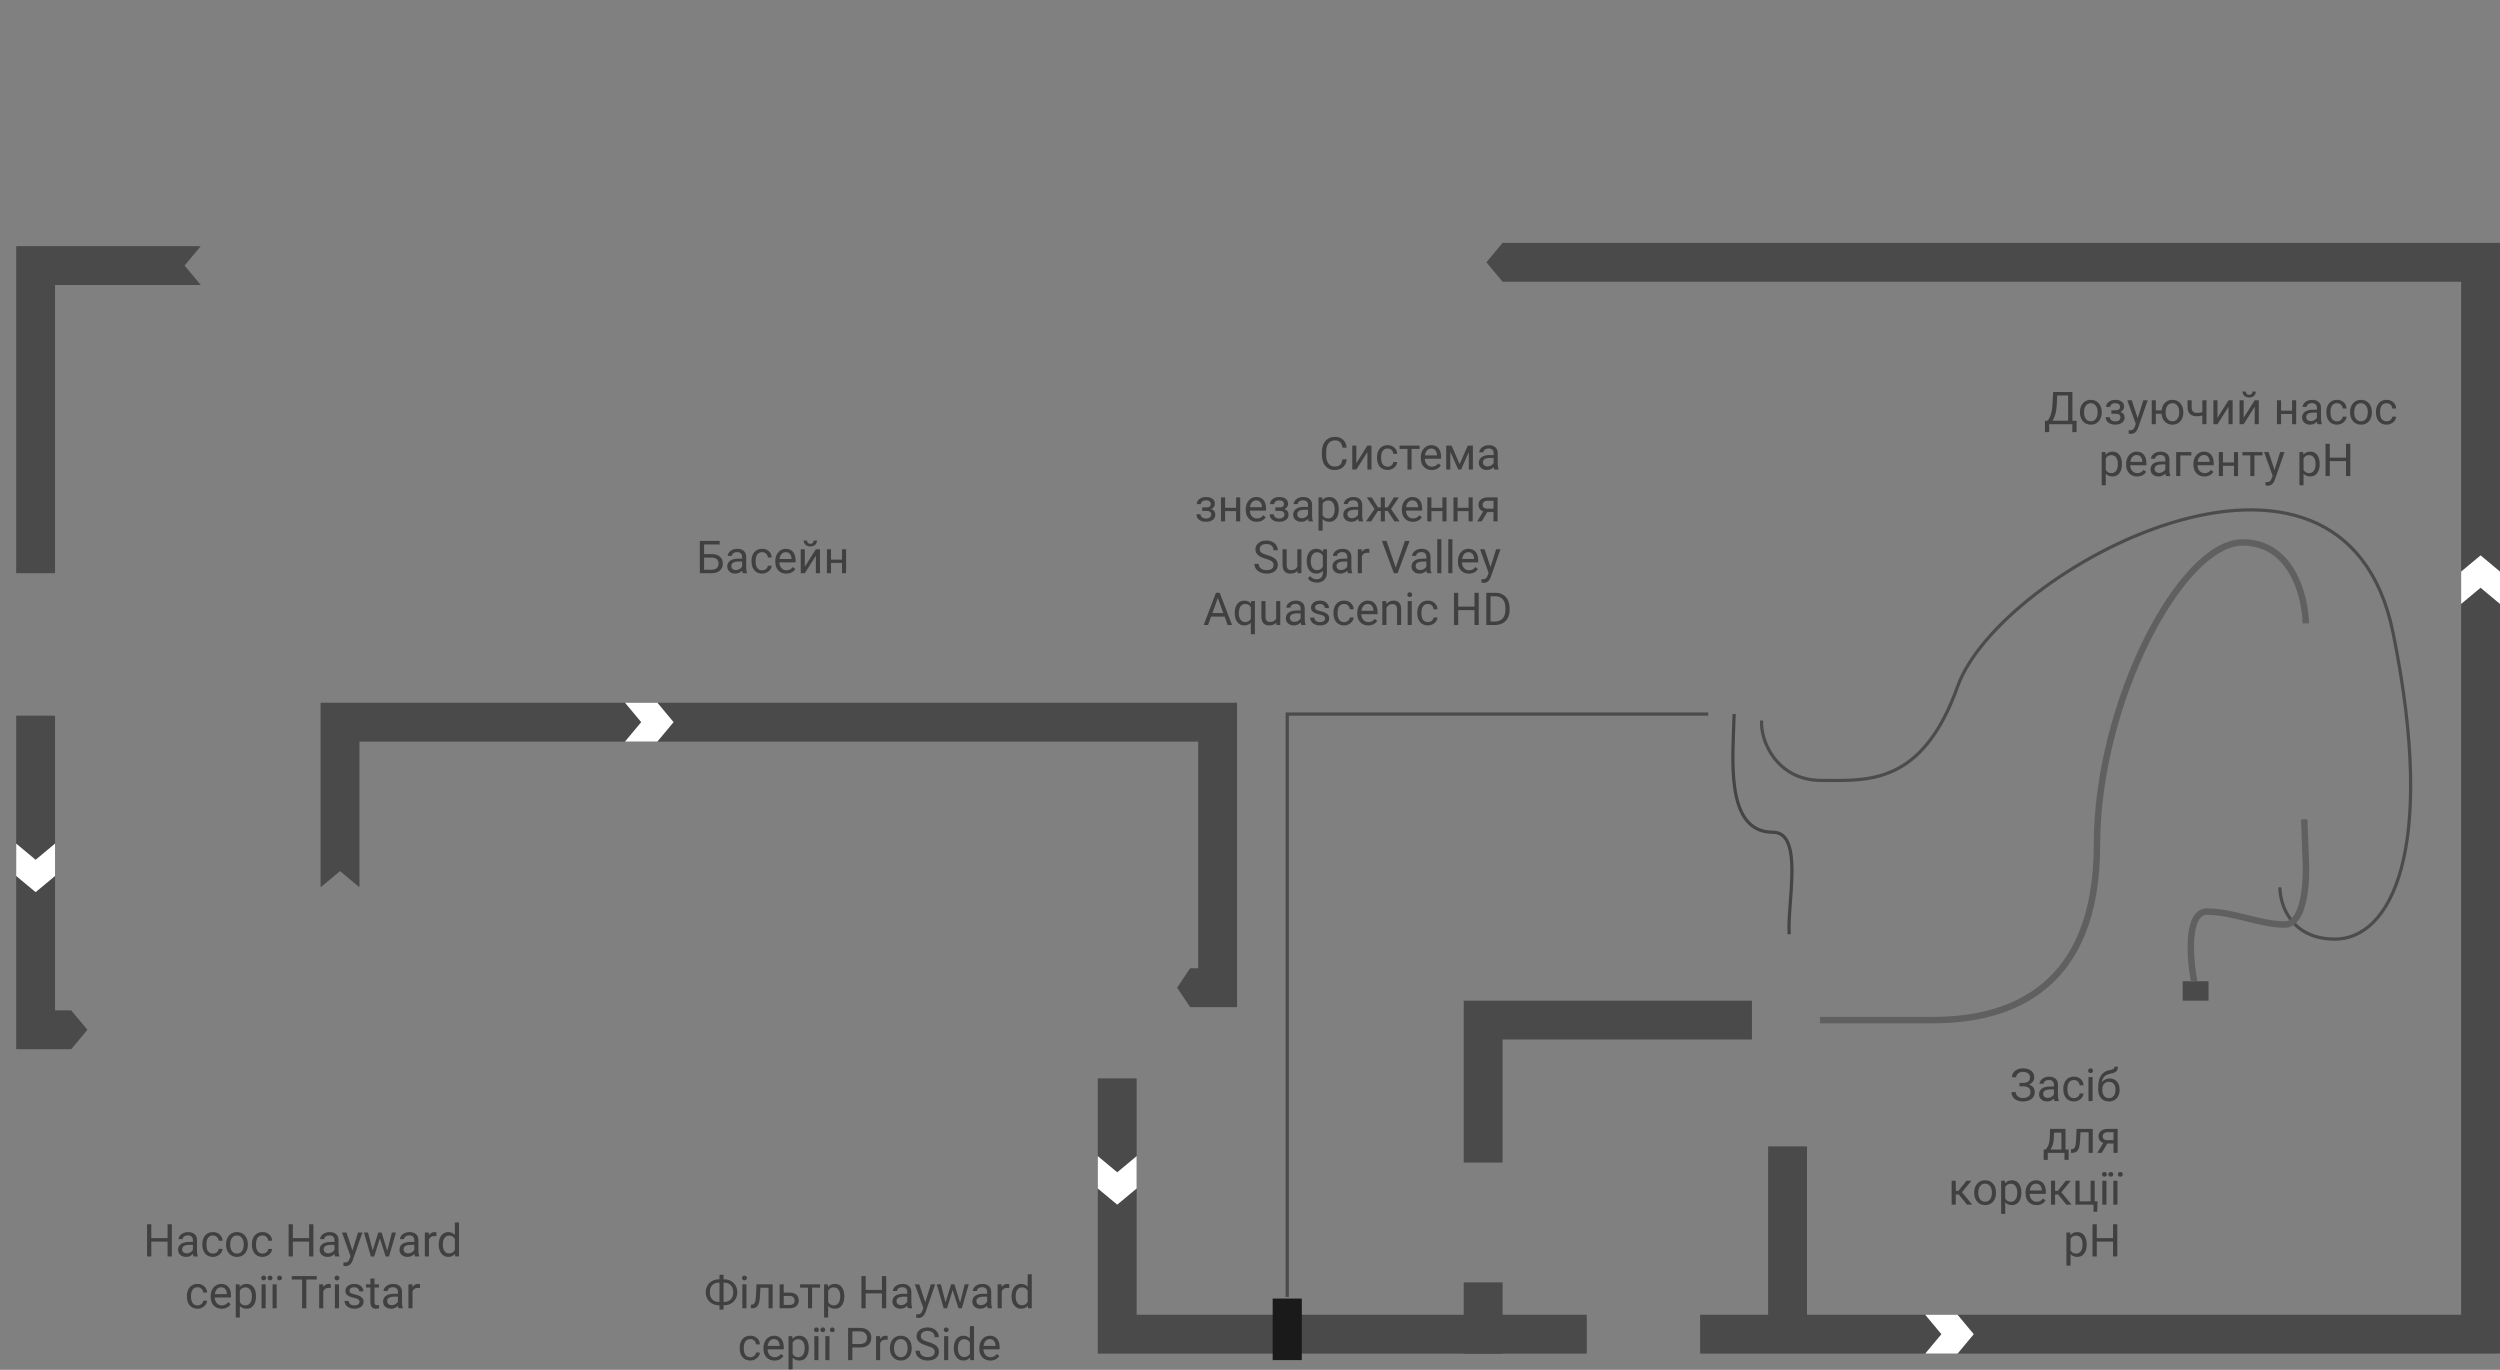 <svg width="772" height="423" viewBox="0 0 772 423" fill="none" xmlns="http://www.w3.org/2000/svg">
<rect x="0" y="0" width="772" height="423" fill="#808080" stroke="none"/>
<path fill-rule="evenodd" clip-rule="evenodd" d="M17 76H5L5 177H17L17 88H62L57 82L62 76H17ZM5 322V312L5 221H17L17 312H22L27 318L22 324H5L5 322Z" fill="#4A4A4A"/>
<rect x="464" y="396" width="22" height="12" transform="rotate(90 464 396)" fill="#4A4A4A"/>
<path fill-rule="evenodd" clip-rule="evenodd" d="M464 359L464 321L541 321V309L464 309H452L452 321V359H464Z" fill="#4A4A4A"/>
<rect x="546" y="407" width="53" height="12" transform="rotate(-90 546 407)" fill="#4A4A4A"/>
<path fill-rule="evenodd" clip-rule="evenodd" d="M351 406L351 333H339L339 406V418H351H490V406L351 406Z" fill="#4A4A4A"/>
<path fill-rule="evenodd" clip-rule="evenodd" d="M760 87V406L525 406V418L760 418H772V406V87V75H760L464 75L459 81L464 87L760 87Z" fill="#4A4A4A"/>
<path fill-rule="evenodd" clip-rule="evenodd" d="M99 229V274L105 269L111 274L111 229H370V299H367.5L363.5 305L367.5 311H382V301V299V229V217H370H111H99L99 229Z" fill="#4A4A4A"/>
<rect x="674" y="303" width="8" height="6" fill="#4A4A4A"/>
<path d="M704.034 274C704.034 279.333 707.434 290 721.034 290C738.034 290 752.702 263.126 739 195.5C723.5 119 617.5 175.5 604.5 212C593.544 242.761 576.5 241 562.5 241C548.5 241 543.5 228.5 544 222.5" stroke="#4C4C4C"/>
<path d="M677.534 303C676.201 295.833 675.134 281.5 681.534 281.5C689.534 281.5 698.034 285.5 705.534 285.5C711.534 285.5 712.367 272.5 712.034 266L711.534 253M712.034 192.5C711.867 184.167 707.734 167.5 692.534 167.5C673.534 167.5 647.534 217 647.534 261C647.534 305 621.034 315 597.034 315H562" stroke="#606060" stroke-width="2"/>
<path d="M535.5 220.5C535.167 233.833 532.5 257 547.5 257C557.1 257 551.833 279 552.5 288.5" stroke="#454545"/>
<path d="M527.5 220.5H397.5V400.5" stroke="#4B4B4B"/>
<rect x="393" y="401" width="9" height="19" fill="#1A1A1A"/>
<path d="M193 217H203L208 223L203 229H193L198 223L193 217Z" fill="white"/>
<path d="M17 260.5L17 270.5L11 275.5L5 270.5L5 260.5L11 265.5L17 260.5Z" fill="white"/>
<path d="M351 357L351 367L345 372L339 367L339 357L345 362L351 357Z" fill="white"/>
<path d="M760 186.5L760 176.5L766 171.5L772 176.5L772 186.5L766 181.5L760 186.5Z" fill="white"/>
<path d="M594.5 406H604.5L609.5 412L604.5 418H594.5L599.5 412L594.5 406Z" fill="white"/>
<path d="M415.867 141.842C415.744 142.895 415.354 143.708 414.698 144.282C414.047 144.852 413.178 145.137 412.094 145.137C410.918 145.137 409.975 144.715 409.264 143.872C408.557 143.029 408.204 141.901 408.204 140.488V139.531C408.204 138.606 408.368 137.793 408.696 137.091C409.029 136.389 409.498 135.851 410.104 135.478C410.711 135.099 411.412 134.91 412.21 134.91C413.267 134.91 414.115 135.206 414.753 135.799C415.391 136.387 415.762 137.202 415.867 138.246H414.548C414.434 137.453 414.186 136.879 413.803 136.523C413.424 136.168 412.894 135.99 412.21 135.99C411.371 135.99 410.713 136.3 410.234 136.92C409.76 137.54 409.523 138.422 409.523 139.565V140.529C409.523 141.609 409.749 142.468 410.2 143.106C410.651 143.744 411.283 144.063 412.094 144.063C412.823 144.063 413.381 143.899 413.769 143.571C414.16 143.239 414.42 142.662 414.548 141.842H415.867ZM422.252 137.604H423.517V145H422.252V139.606L418.841 145H417.576V137.604H418.841V143.004L422.252 137.604ZM428.514 144.104C428.965 144.104 429.359 143.968 429.696 143.694C430.034 143.421 430.22 143.079 430.257 142.669H431.453C431.43 143.093 431.285 143.496 431.016 143.879C430.747 144.262 430.387 144.567 429.936 144.795C429.489 145.023 429.015 145.137 428.514 145.137C427.507 145.137 426.704 144.802 426.107 144.132C425.515 143.457 425.219 142.537 425.219 141.37V141.158C425.219 140.438 425.351 139.798 425.615 139.237C425.88 138.677 426.258 138.242 426.75 137.932C427.247 137.622 427.832 137.467 428.507 137.467C429.336 137.467 430.024 137.715 430.571 138.212C431.123 138.709 431.417 139.354 431.453 140.146H430.257C430.22 139.668 430.038 139.276 429.71 138.971C429.386 138.661 428.985 138.506 428.507 138.506C427.864 138.506 427.365 138.738 427.01 139.203C426.659 139.663 426.483 140.331 426.483 141.206V141.445C426.483 142.298 426.659 142.954 427.01 143.414C427.361 143.874 427.862 144.104 428.514 144.104ZM438.371 138.629H435.89V145H434.625V138.629H432.191V137.604H438.371V138.629ZM442.124 145.137C441.121 145.137 440.306 144.809 439.677 144.152C439.048 143.492 438.733 142.61 438.733 141.507V141.274C438.733 140.541 438.872 139.887 439.15 139.312C439.433 138.734 439.825 138.283 440.326 137.959C440.832 137.631 441.379 137.467 441.967 137.467C442.928 137.467 443.676 137.784 444.209 138.417C444.742 139.05 445.009 139.957 445.009 141.138V141.664H439.998C440.016 142.393 440.228 142.983 440.634 143.435C441.044 143.881 441.563 144.104 442.192 144.104C442.639 144.104 443.017 144.013 443.327 143.831C443.637 143.649 443.908 143.407 444.141 143.106L444.913 143.708C444.293 144.66 443.364 145.137 442.124 145.137ZM441.967 138.506C441.456 138.506 441.028 138.693 440.682 139.066C440.335 139.436 440.121 139.955 440.039 140.625H443.744V140.529C443.708 139.887 443.535 139.39 443.225 139.039C442.915 138.684 442.495 138.506 441.967 138.506ZM450.737 143.325L453.253 137.604H454.832V145H453.567V139.62L451.175 145H450.3L447.859 139.504V145H446.595V137.604H448.235L450.737 143.325ZM461.436 145C461.363 144.854 461.303 144.594 461.258 144.221C460.67 144.831 459.968 145.137 459.152 145.137C458.423 145.137 457.824 144.932 457.354 144.521C456.89 144.107 456.657 143.583 456.657 142.949C456.657 142.179 456.949 141.582 457.532 141.158C458.12 140.73 458.945 140.516 460.007 140.516H461.237V139.935C461.237 139.493 461.105 139.142 460.841 138.882C460.576 138.618 460.187 138.485 459.672 138.485C459.221 138.485 458.842 138.599 458.537 138.827C458.232 139.055 458.079 139.331 458.079 139.654H456.808C456.808 139.285 456.938 138.93 457.197 138.588C457.462 138.242 457.817 137.968 458.264 137.768C458.715 137.567 459.209 137.467 459.747 137.467C460.599 137.467 461.267 137.681 461.75 138.109C462.233 138.533 462.484 139.119 462.502 139.866V143.271C462.502 143.95 462.589 144.49 462.762 144.891V145H461.436ZM459.337 144.036C459.733 144.036 460.109 143.934 460.465 143.729C460.82 143.523 461.078 143.257 461.237 142.929V141.411H460.246C458.697 141.411 457.922 141.865 457.922 142.771C457.922 143.168 458.054 143.478 458.318 143.701C458.583 143.924 458.922 144.036 459.337 144.036ZM373.888 155.627C373.888 155.281 373.756 155.007 373.491 154.807C373.227 154.602 372.865 154.499 372.404 154.499C371.958 154.499 371.584 154.615 371.283 154.848C370.987 155.08 370.839 155.354 370.839 155.668H369.581C369.581 155.025 369.85 154.499 370.388 154.089C370.925 153.679 371.598 153.474 372.404 153.474C373.27 153.474 373.945 153.66 374.428 154.034C374.911 154.403 375.152 154.932 375.152 155.62C375.152 155.953 375.052 156.258 374.852 156.536C374.651 156.814 374.366 157.035 373.997 157.199C374.858 157.491 375.289 158.065 375.289 158.922C375.289 159.601 375.027 160.139 374.503 160.535C373.979 160.932 373.279 161.13 372.404 161.13C371.552 161.13 370.848 160.923 370.292 160.508C369.741 160.089 369.465 159.523 369.465 158.812H370.723C370.723 159.173 370.882 159.482 371.201 159.742C371.525 159.997 371.926 160.125 372.404 160.125C372.887 160.125 373.277 160.013 373.573 159.79C373.869 159.567 374.018 159.277 374.018 158.922C374.018 158.507 373.892 158.211 373.642 158.033C373.396 157.851 373.01 157.76 372.486 157.76H371.222V156.693H372.596C373.457 156.671 373.888 156.315 373.888 155.627ZM382.973 161H381.708V157.842H378.311V161H377.039V153.604H378.311V156.81H381.708V153.604H382.973V161ZM388.079 161.137C387.076 161.137 386.261 160.809 385.632 160.152C385.003 159.492 384.688 158.61 384.688 157.507V157.274C384.688 156.541 384.827 155.887 385.105 155.312C385.388 154.734 385.78 154.283 386.281 153.959C386.787 153.631 387.334 153.467 387.922 153.467C388.883 153.467 389.631 153.784 390.164 154.417C390.697 155.05 390.964 155.957 390.964 157.138V157.664H385.953C385.971 158.393 386.183 158.983 386.589 159.435C386.999 159.881 387.519 160.104 388.147 160.104C388.594 160.104 388.972 160.013 389.282 159.831C389.592 159.649 389.863 159.407 390.096 159.106L390.868 159.708C390.248 160.66 389.319 161.137 388.079 161.137ZM387.922 154.506C387.411 154.506 386.983 154.693 386.637 155.066C386.29 155.436 386.076 155.955 385.994 156.625H389.699V156.529C389.663 155.887 389.49 155.39 389.18 155.039C388.87 154.684 388.451 154.506 387.922 154.506ZM396.501 155.627C396.501 155.281 396.369 155.007 396.104 154.807C395.84 154.602 395.478 154.499 395.018 154.499C394.571 154.499 394.197 154.615 393.896 154.848C393.6 155.08 393.452 155.354 393.452 155.668H392.194C392.194 155.025 392.463 154.499 393.001 154.089C393.539 153.679 394.211 153.474 395.018 153.474C395.883 153.474 396.558 153.66 397.041 154.034C397.524 154.403 397.766 154.932 397.766 155.62C397.766 155.953 397.665 156.258 397.465 156.536C397.264 156.814 396.979 157.035 396.61 157.199C397.472 157.491 397.902 158.065 397.902 158.922C397.902 159.601 397.64 160.139 397.116 160.535C396.592 160.932 395.893 161.13 395.018 161.13C394.165 161.13 393.461 160.923 392.905 160.508C392.354 160.089 392.078 159.523 392.078 158.812H393.336C393.336 159.173 393.495 159.482 393.814 159.742C394.138 159.997 394.539 160.125 395.018 160.125C395.501 160.125 395.89 160.013 396.187 159.79C396.483 159.567 396.631 159.277 396.631 158.922C396.631 158.507 396.506 158.211 396.255 158.033C396.009 157.851 395.624 157.76 395.1 157.76H393.835V156.693H395.209C396.07 156.671 396.501 156.315 396.501 155.627ZM404.109 161C404.036 160.854 403.977 160.594 403.932 160.221C403.344 160.831 402.642 161.137 401.826 161.137C401.097 161.137 400.498 160.932 400.028 160.521C399.563 160.107 399.331 159.583 399.331 158.949C399.331 158.179 399.623 157.582 400.206 157.158C400.794 156.73 401.619 156.516 402.681 156.516H403.911V155.935C403.911 155.493 403.779 155.142 403.515 154.882C403.25 154.618 402.861 154.485 402.346 154.485C401.895 154.485 401.516 154.599 401.211 154.827C400.906 155.055 400.753 155.331 400.753 155.654H399.481C399.481 155.285 399.611 154.93 399.871 154.588C400.135 154.242 400.491 153.968 400.938 153.768C401.389 153.567 401.883 153.467 402.421 153.467C403.273 153.467 403.941 153.681 404.424 154.109C404.907 154.533 405.158 155.119 405.176 155.866V159.271C405.176 159.95 405.262 160.49 405.436 160.891V161H404.109ZM402.011 160.036C402.407 160.036 402.783 159.934 403.139 159.729C403.494 159.523 403.752 159.257 403.911 158.929V157.411H402.92C401.37 157.411 400.596 157.865 400.596 158.771C400.596 159.168 400.728 159.478 400.992 159.701C401.257 159.924 401.596 160.036 402.011 160.036ZM413.406 157.384C413.406 158.509 413.149 159.416 412.634 160.104C412.119 160.793 411.422 161.137 410.542 161.137C409.644 161.137 408.938 160.852 408.423 160.282V163.844H407.158V153.604H408.313L408.375 154.424C408.89 153.786 409.605 153.467 410.521 153.467C411.41 153.467 412.112 153.802 412.627 154.472C413.146 155.142 413.406 156.074 413.406 157.268V157.384ZM412.142 157.24C412.142 156.406 411.964 155.748 411.608 155.265C411.253 154.782 410.765 154.54 410.146 154.54C409.38 154.54 408.806 154.88 408.423 155.559V159.093C408.801 159.767 409.38 160.104 410.159 160.104C410.765 160.104 411.246 159.865 411.602 159.387C411.962 158.904 412.142 158.188 412.142 157.24ZM419.586 161C419.513 160.854 419.454 160.594 419.408 160.221C418.82 160.831 418.118 161.137 417.303 161.137C416.574 161.137 415.974 160.932 415.505 160.521C415.04 160.107 414.808 159.583 414.808 158.949C414.808 158.179 415.099 157.582 415.683 157.158C416.271 156.73 417.095 156.516 418.157 156.516H419.388V155.935C419.388 155.493 419.256 155.142 418.991 154.882C418.727 154.618 418.337 154.485 417.822 154.485C417.371 154.485 416.993 154.599 416.688 154.827C416.382 155.055 416.229 155.331 416.229 155.654H414.958C414.958 155.285 415.088 154.93 415.348 154.588C415.612 154.242 415.967 153.968 416.414 153.768C416.865 153.567 417.36 153.467 417.897 153.467C418.75 153.467 419.417 153.681 419.9 154.109C420.383 154.533 420.634 155.119 420.652 155.866V159.271C420.652 159.95 420.739 160.49 420.912 160.891V161H419.586ZM417.487 160.036C417.884 160.036 418.26 159.934 418.615 159.729C418.971 159.523 419.228 159.257 419.388 158.929V157.411H418.396C416.847 157.411 416.072 157.865 416.072 158.771C416.072 159.168 416.204 159.478 416.469 159.701C416.733 159.924 417.073 160.036 417.487 160.036ZM428.534 157.787H427.646V161H426.381V157.787H425.492L423.421 161H421.821L424.467 157.172L422.074 153.604H423.605L425.513 156.666H426.381V153.604H427.646V156.666H428.507L430.428 153.604H431.959L429.56 157.179L432.205 161H430.605L428.534 157.787ZM436.286 161.137C435.284 161.137 434.468 160.809 433.839 160.152C433.21 159.492 432.896 158.61 432.896 157.507V157.274C432.896 156.541 433.035 155.887 433.312 155.312C433.595 154.734 433.987 154.283 434.488 153.959C434.994 153.631 435.541 153.467 436.129 153.467C437.09 153.467 437.838 153.784 438.371 154.417C438.904 155.05 439.171 155.957 439.171 157.138V157.664H434.16C434.178 158.393 434.39 158.983 434.796 159.435C435.206 159.881 435.726 160.104 436.354 160.104C436.801 160.104 437.179 160.013 437.489 159.831C437.799 159.649 438.07 159.407 438.303 159.106L439.075 159.708C438.455 160.66 437.526 161.137 436.286 161.137ZM436.129 154.506C435.618 154.506 435.19 154.693 434.844 155.066C434.497 155.436 434.283 155.955 434.201 156.625H437.906V156.529C437.87 155.887 437.697 155.39 437.387 155.039C437.077 154.684 436.658 154.506 436.129 154.506ZM446.684 161H445.419V157.842H442.021V161H440.75V153.604H442.021V156.81H445.419V153.604H446.684V161ZM454.764 161H453.499V157.842H450.102V161H448.83V153.604H450.102V156.81H453.499V153.604H454.764V161ZM462.454 153.604V161H461.183V158.122H459.275L457.532 161H456.165L458.024 157.931C457.55 157.757 457.186 157.491 456.931 157.131C456.68 156.766 456.555 156.342 456.555 155.859C456.555 155.185 456.808 154.643 457.313 154.232C457.819 153.818 458.496 153.608 459.344 153.604H462.454ZM457.826 155.873C457.826 156.233 457.949 156.525 458.195 156.748C458.441 156.967 458.767 157.078 459.173 157.083H461.183V154.629H459.364C458.895 154.629 458.521 154.745 458.243 154.978C457.965 155.205 457.826 155.504 457.826 155.873ZM390.902 172.563C389.777 172.24 388.956 171.843 388.441 171.374C387.931 170.9 387.676 170.317 387.676 169.624C387.676 168.84 387.988 168.193 388.612 167.683C389.241 167.168 390.057 166.91 391.06 166.91C391.743 166.91 392.352 167.042 392.885 167.307C393.423 167.571 393.837 167.936 394.129 168.4C394.425 168.865 394.573 169.373 394.573 169.925H393.254C393.254 169.323 393.062 168.852 392.68 168.51C392.297 168.163 391.757 167.99 391.06 167.99C390.412 167.99 389.907 168.134 389.542 168.421C389.182 168.703 389.002 169.098 389.002 169.604C389.002 170.009 389.173 170.353 389.515 170.636C389.861 170.914 390.447 171.169 391.271 171.401C392.101 171.634 392.748 171.891 393.213 172.174C393.682 172.452 394.029 172.778 394.252 173.151C394.48 173.525 394.594 173.965 394.594 174.471C394.594 175.277 394.279 175.924 393.65 176.412C393.021 176.895 392.181 177.137 391.128 177.137C390.444 177.137 389.806 177.007 389.214 176.747C388.621 176.483 388.163 176.123 387.84 175.667C387.521 175.211 387.361 174.694 387.361 174.115H388.681C388.681 174.717 388.902 175.193 389.344 175.544C389.79 175.89 390.385 176.063 391.128 176.063C391.821 176.063 392.352 175.922 392.721 175.64C393.09 175.357 393.274 174.972 393.274 174.484C393.274 173.997 393.104 173.621 392.762 173.356C392.42 173.088 391.8 172.823 390.902 172.563ZM400.65 176.269C400.158 176.847 399.436 177.137 398.483 177.137C397.695 177.137 397.093 176.909 396.679 176.453C396.269 175.993 396.061 175.314 396.057 174.416V169.604H397.321V174.382C397.321 175.503 397.777 176.063 398.688 176.063C399.655 176.063 400.297 175.703 400.616 174.983V169.604H401.881V177H400.678L400.65 176.269ZM403.508 173.24C403.508 172.087 403.774 171.171 404.308 170.492C404.841 169.809 405.547 169.467 406.427 169.467C407.329 169.467 408.033 169.786 408.539 170.424L408.601 169.604H409.756V176.822C409.756 177.779 409.471 178.534 408.901 179.085C408.336 179.636 407.575 179.912 406.618 179.912C406.085 179.912 405.563 179.798 405.053 179.57C404.542 179.342 404.153 179.03 403.884 178.634L404.54 177.875C405.082 178.545 405.745 178.88 406.529 178.88C407.145 178.88 407.623 178.707 407.965 178.36C408.311 178.014 408.484 177.526 408.484 176.897V176.262C407.979 176.845 407.288 177.137 406.413 177.137C405.547 177.137 404.845 176.788 404.308 176.091C403.774 175.394 403.508 174.443 403.508 173.24ZM404.779 173.384C404.779 174.218 404.95 174.874 405.292 175.353C405.634 175.826 406.112 176.063 406.728 176.063C407.525 176.063 408.111 175.701 408.484 174.977V171.6C408.097 170.893 407.516 170.54 406.741 170.54C406.126 170.54 405.645 170.779 405.299 171.258C404.952 171.736 404.779 172.445 404.779 173.384ZM416.236 177C416.163 176.854 416.104 176.594 416.059 176.221C415.471 176.831 414.769 177.137 413.953 177.137C413.224 177.137 412.625 176.932 412.155 176.521C411.69 176.107 411.458 175.583 411.458 174.949C411.458 174.179 411.75 173.582 412.333 173.158C412.921 172.73 413.746 172.516 414.808 172.516H416.038V171.935C416.038 171.493 415.906 171.142 415.642 170.882C415.377 170.618 414.988 170.485 414.473 170.485C414.021 170.485 413.643 170.599 413.338 170.827C413.033 171.055 412.88 171.331 412.88 171.654H411.608C411.608 171.285 411.738 170.93 411.998 170.588C412.262 170.242 412.618 169.968 413.064 169.768C413.516 169.567 414.01 169.467 414.548 169.467C415.4 169.467 416.068 169.681 416.551 170.109C417.034 170.533 417.285 171.119 417.303 171.866V175.271C417.303 175.95 417.389 176.49 417.562 176.891V177H416.236ZM414.138 176.036C414.534 176.036 414.91 175.934 415.266 175.729C415.621 175.523 415.879 175.257 416.038 174.929V173.411H415.047C413.497 173.411 412.723 173.865 412.723 174.771C412.723 175.168 412.855 175.478 413.119 175.701C413.383 175.924 413.723 176.036 414.138 176.036ZM422.86 170.738C422.669 170.706 422.462 170.69 422.238 170.69C421.409 170.69 420.846 171.044 420.55 171.75V177H419.285V169.604H420.516L420.536 170.458C420.951 169.797 421.539 169.467 422.3 169.467C422.546 169.467 422.733 169.499 422.86 169.562V170.738ZM430.995 175.257L433.839 167.047H435.274L431.583 177H430.421L426.736 167.047H428.165L430.995 175.257ZM440.668 177C440.595 176.854 440.536 176.594 440.49 176.221C439.902 176.831 439.201 177.137 438.385 177.137C437.656 177.137 437.056 176.932 436.587 176.521C436.122 176.107 435.89 175.583 435.89 174.949C435.89 174.179 436.181 173.582 436.765 173.158C437.353 172.73 438.177 172.516 439.239 172.516H440.47V171.935C440.47 171.493 440.338 171.142 440.073 170.882C439.809 170.618 439.419 170.485 438.904 170.485C438.453 170.485 438.075 170.599 437.77 170.827C437.464 171.055 437.312 171.331 437.312 171.654H436.04C436.04 171.285 436.17 170.93 436.43 170.588C436.694 170.242 437.049 169.968 437.496 169.768C437.947 169.567 438.442 169.467 438.979 169.467C439.832 169.467 440.499 169.681 440.982 170.109C441.465 170.533 441.716 171.119 441.734 171.866V175.271C441.734 175.95 441.821 176.49 441.994 176.891V177H440.668ZM438.569 176.036C438.966 176.036 439.342 175.934 439.697 175.729C440.053 175.523 440.31 175.257 440.47 174.929V173.411H439.479C437.929 173.411 437.154 173.865 437.154 174.771C437.154 175.168 437.286 175.478 437.551 175.701C437.815 175.924 438.155 176.036 438.569 176.036ZM445.091 177H443.826V166.5H445.091V177ZM448.495 177H447.23V166.5H448.495V177ZM453.595 177.137C452.592 177.137 451.776 176.809 451.147 176.152C450.519 175.492 450.204 174.61 450.204 173.507V173.274C450.204 172.541 450.343 171.887 450.621 171.312C450.904 170.734 451.296 170.283 451.797 169.959C452.303 169.631 452.85 169.467 453.438 169.467C454.399 169.467 455.146 169.784 455.68 170.417C456.213 171.05 456.479 171.957 456.479 173.138V173.664H451.469C451.487 174.393 451.699 174.983 452.104 175.435C452.515 175.881 453.034 176.104 453.663 176.104C454.11 176.104 454.488 176.013 454.798 175.831C455.108 175.649 455.379 175.407 455.611 175.106L456.384 175.708C455.764 176.66 454.834 177.137 453.595 177.137ZM453.438 170.506C452.927 170.506 452.499 170.693 452.152 171.066C451.806 171.436 451.592 171.955 451.51 172.625H455.215V172.529C455.178 171.887 455.005 171.39 454.695 171.039C454.385 170.684 453.966 170.506 453.438 170.506ZM460.273 175.147L461.996 169.604H463.35L460.376 178.142C459.916 179.372 459.184 179.987 458.182 179.987L457.942 179.967L457.471 179.878V178.853L457.812 178.88C458.241 178.88 458.574 178.793 458.811 178.62C459.052 178.447 459.25 178.13 459.405 177.67L459.686 176.918L457.047 169.604H458.428L460.273 175.147ZM378.153 190.402H373.983L373.047 193H371.693L375.494 183.047H376.643L380.45 193H379.104L378.153 190.402ZM374.38 189.322H377.764L376.068 184.667L374.38 189.322ZM381.284 189.24C381.284 188.078 381.551 187.16 382.084 186.485C382.617 185.806 383.333 185.467 384.23 185.467C385.105 185.467 385.796 185.761 386.302 186.349L386.356 185.604H387.519V195.844H386.254V192.316C385.743 192.863 385.064 193.137 384.217 193.137C383.324 193.137 382.61 192.79 382.077 192.098C381.549 191.4 381.284 190.478 381.284 189.329V189.24ZM382.549 189.384C382.549 190.231 382.727 190.897 383.082 191.38C383.442 191.863 383.925 192.104 384.531 192.104C385.283 192.104 385.857 191.772 386.254 191.106V187.483C385.853 186.832 385.283 186.506 384.545 186.506C383.934 186.506 383.449 186.75 383.089 187.237C382.729 187.72 382.549 188.436 382.549 189.384ZM394.115 192.269C393.623 192.847 392.901 193.137 391.948 193.137C391.16 193.137 390.558 192.909 390.144 192.453C389.733 191.993 389.526 191.314 389.521 190.416V185.604H390.786V190.382C390.786 191.503 391.242 192.063 392.153 192.063C393.119 192.063 393.762 191.703 394.081 190.983V185.604H395.346V193H394.143L394.115 192.269ZM401.84 193C401.767 192.854 401.708 192.594 401.662 192.221C401.074 192.831 400.372 193.137 399.557 193.137C398.827 193.137 398.228 192.932 397.759 192.521C397.294 192.107 397.062 191.583 397.062 190.949C397.062 190.179 397.353 189.582 397.937 189.158C398.524 188.73 399.349 188.516 400.411 188.516H401.642V187.935C401.642 187.493 401.509 187.142 401.245 186.882C400.981 186.618 400.591 186.485 400.076 186.485C399.625 186.485 399.247 186.599 398.941 186.827C398.636 187.055 398.483 187.331 398.483 187.654H397.212C397.212 187.285 397.342 186.93 397.602 186.588C397.866 186.242 398.221 185.968 398.668 185.768C399.119 185.567 399.614 185.467 400.151 185.467C401.004 185.467 401.671 185.681 402.154 186.109C402.637 186.533 402.888 187.119 402.906 187.866V191.271C402.906 191.95 402.993 192.49 403.166 192.891V193H401.84ZM399.741 192.036C400.138 192.036 400.514 191.934 400.869 191.729C401.225 191.523 401.482 191.257 401.642 190.929V189.411H400.65C399.101 189.411 398.326 189.865 398.326 190.771C398.326 191.168 398.458 191.478 398.723 191.701C398.987 191.924 399.326 192.036 399.741 192.036ZM409.195 191.038C409.195 190.696 409.065 190.432 408.806 190.245C408.55 190.054 408.102 189.89 407.459 189.753C406.821 189.616 406.313 189.452 405.935 189.261C405.561 189.069 405.283 188.841 405.101 188.577C404.923 188.313 404.834 187.998 404.834 187.634C404.834 187.028 405.089 186.515 405.6 186.096C406.115 185.676 406.771 185.467 407.568 185.467C408.407 185.467 409.086 185.683 409.605 186.116C410.13 186.549 410.392 187.103 410.392 187.777H409.12C409.12 187.431 408.972 187.132 408.676 186.882C408.384 186.631 408.015 186.506 407.568 186.506C407.108 186.506 406.748 186.606 406.488 186.807C406.229 187.007 406.099 187.269 406.099 187.593C406.099 187.898 406.219 188.128 406.461 188.283C406.702 188.438 407.138 188.586 407.767 188.728C408.4 188.869 408.913 189.037 409.305 189.233C409.697 189.429 409.986 189.666 410.173 189.944C410.364 190.218 410.46 190.553 410.46 190.949C410.46 191.61 410.196 192.141 409.667 192.542C409.138 192.938 408.452 193.137 407.609 193.137C407.017 193.137 406.493 193.032 406.037 192.822C405.581 192.613 405.224 192.321 404.964 191.947C404.709 191.569 404.581 191.161 404.581 190.724H405.846C405.868 191.147 406.037 191.485 406.352 191.735C406.671 191.981 407.09 192.104 407.609 192.104C408.088 192.104 408.471 192.009 408.758 191.817C409.049 191.621 409.195 191.362 409.195 191.038ZM415.074 192.104C415.525 192.104 415.92 191.968 416.257 191.694C416.594 191.421 416.781 191.079 416.817 190.669H418.014C417.991 191.093 417.845 191.496 417.576 191.879C417.307 192.262 416.947 192.567 416.496 192.795C416.049 193.023 415.576 193.137 415.074 193.137C414.067 193.137 413.265 192.802 412.668 192.132C412.076 191.457 411.779 190.537 411.779 189.37V189.158C411.779 188.438 411.911 187.798 412.176 187.237C412.44 186.677 412.818 186.242 413.311 185.932C413.807 185.622 414.393 185.467 415.067 185.467C415.897 185.467 416.585 185.715 417.132 186.212C417.683 186.709 417.977 187.354 418.014 188.146H416.817C416.781 187.668 416.599 187.276 416.271 186.971C415.947 186.661 415.546 186.506 415.067 186.506C414.425 186.506 413.926 186.738 413.57 187.203C413.219 187.663 413.044 188.331 413.044 189.206V189.445C413.044 190.298 413.219 190.954 413.57 191.414C413.921 191.874 414.423 192.104 415.074 192.104ZM422.505 193.137C421.502 193.137 420.687 192.809 420.058 192.152C419.429 191.492 419.114 190.61 419.114 189.507V189.274C419.114 188.541 419.253 187.887 419.531 187.312C419.814 186.734 420.206 186.283 420.707 185.959C421.213 185.631 421.76 185.467 422.348 185.467C423.309 185.467 424.057 185.784 424.59 186.417C425.123 187.05 425.39 187.957 425.39 189.138V189.664H420.379C420.397 190.393 420.609 190.983 421.015 191.435C421.425 191.881 421.944 192.104 422.573 192.104C423.02 192.104 423.398 192.013 423.708 191.831C424.018 191.649 424.289 191.407 424.521 191.106L425.294 191.708C424.674 192.66 423.744 193.137 422.505 193.137ZM422.348 186.506C421.837 186.506 421.409 186.693 421.062 187.066C420.716 187.436 420.502 187.955 420.42 188.625H424.125V188.529C424.089 187.887 423.915 187.39 423.605 187.039C423.296 186.684 422.876 186.506 422.348 186.506ZM428.056 185.604L428.097 186.533C428.662 185.822 429.4 185.467 430.312 185.467C431.875 185.467 432.663 186.349 432.677 188.112V193H431.412V188.105C431.408 187.572 431.285 187.178 431.043 186.923C430.806 186.668 430.435 186.54 429.929 186.54C429.519 186.54 429.159 186.649 428.849 186.868C428.539 187.087 428.297 187.374 428.124 187.729V193H426.859V185.604H428.056ZM435.958 193H434.693V185.604H435.958V193ZM434.591 183.642C434.591 183.437 434.652 183.263 434.775 183.122C434.903 182.981 435.09 182.91 435.336 182.91C435.582 182.91 435.769 182.981 435.896 183.122C436.024 183.263 436.088 183.437 436.088 183.642C436.088 183.847 436.024 184.018 435.896 184.154C435.769 184.291 435.582 184.359 435.336 184.359C435.09 184.359 434.903 184.291 434.775 184.154C434.652 184.018 434.591 183.847 434.591 183.642ZM440.955 192.104C441.406 192.104 441.8 191.968 442.138 191.694C442.475 191.421 442.662 191.079 442.698 190.669H443.895C443.872 191.093 443.726 191.496 443.457 191.879C443.188 192.262 442.828 192.567 442.377 192.795C441.93 193.023 441.456 193.137 440.955 193.137C439.948 193.137 439.146 192.802 438.549 192.132C437.956 191.457 437.66 190.537 437.66 189.37V189.158C437.66 188.438 437.792 187.798 438.057 187.237C438.321 186.677 438.699 186.242 439.191 185.932C439.688 185.622 440.274 185.467 440.948 185.467C441.778 185.467 442.466 185.715 443.013 186.212C443.564 186.709 443.858 187.354 443.895 188.146H442.698C442.662 187.668 442.479 187.276 442.151 186.971C441.828 186.661 441.427 186.506 440.948 186.506C440.306 186.506 439.807 186.738 439.451 187.203C439.1 187.663 438.925 188.331 438.925 189.206V189.445C438.925 190.298 439.1 190.954 439.451 191.414C439.802 191.874 440.303 192.104 440.955 192.104ZM456.637 193H455.317V188.399H450.3V193H448.987V183.047H450.3V187.326H455.317V183.047H456.637V193ZM458.968 193V183.047H461.777C462.643 183.047 463.409 183.238 464.074 183.621C464.74 184.004 465.252 184.549 465.612 185.255C465.977 185.961 466.161 186.772 466.166 187.688V188.324C466.166 189.263 465.984 190.086 465.619 190.792C465.259 191.498 464.742 192.041 464.067 192.419C463.397 192.797 462.616 192.991 461.723 193H458.968ZM460.28 184.127V191.927H461.661C462.673 191.927 463.459 191.612 464.02 190.983C464.585 190.354 464.867 189.459 464.867 188.297V187.716C464.867 186.586 464.601 185.708 464.067 185.084C463.539 184.455 462.787 184.136 461.812 184.127H460.28Z" fill="#404040"/>
<path d="M641.241 133.44H639.936V131H632.792V133.447H631.479L631.473 129.927H632.286C632.715 129.444 633.054 128.797 633.305 127.985C633.56 127.17 633.719 126.276 633.783 125.306L634.002 121.047H639.956V129.927H641.255L641.241 133.44ZM633.783 129.927H638.637V122.127H635.267L635.123 125.053C635.064 126.197 634.911 127.172 634.665 127.979C634.424 128.785 634.13 129.435 633.783 129.927ZM642.28 127.233C642.28 126.509 642.422 125.857 642.704 125.278C642.991 124.7 643.388 124.253 643.894 123.938C644.404 123.624 644.985 123.467 645.637 123.467C646.644 123.467 647.457 123.815 648.077 124.513C648.701 125.21 649.014 126.137 649.014 127.295V127.384C649.014 128.104 648.875 128.751 648.597 129.325C648.323 129.895 647.929 130.339 647.414 130.658C646.904 130.977 646.316 131.137 645.65 131.137C644.648 131.137 643.834 130.788 643.21 130.091C642.59 129.394 642.28 128.471 642.28 127.322V127.233ZM643.552 127.384C643.552 128.204 643.741 128.863 644.119 129.359C644.502 129.856 645.012 130.104 645.65 130.104C646.293 130.104 646.803 129.854 647.182 129.353C647.56 128.847 647.749 128.14 647.749 127.233C647.749 126.422 647.555 125.766 647.168 125.265C646.785 124.759 646.275 124.506 645.637 124.506C645.012 124.506 644.509 124.754 644.126 125.251C643.743 125.748 643.552 126.459 643.552 127.384ZM654.667 125.627C654.667 125.281 654.535 125.007 654.271 124.807C654.006 124.602 653.644 124.499 653.184 124.499C652.737 124.499 652.363 124.615 652.062 124.848C651.766 125.08 651.618 125.354 651.618 125.668H650.36C650.36 125.025 650.629 124.499 651.167 124.089C651.705 123.679 652.377 123.474 653.184 123.474C654.049 123.474 654.724 123.66 655.207 124.034C655.69 124.403 655.932 124.932 655.932 125.62C655.932 125.953 655.831 126.258 655.631 126.536C655.43 126.814 655.146 127.035 654.776 127.199C655.638 127.491 656.068 128.065 656.068 128.922C656.068 129.601 655.806 130.139 655.282 130.535C654.758 130.932 654.059 131.13 653.184 131.13C652.331 131.13 651.627 130.923 651.071 130.508C650.52 130.089 650.244 129.523 650.244 128.812H651.502C651.502 129.173 651.661 129.482 651.98 129.742C652.304 129.997 652.705 130.125 653.184 130.125C653.667 130.125 654.056 130.013 654.353 129.79C654.649 129.567 654.797 129.277 654.797 128.922C654.797 128.507 654.672 128.211 654.421 128.033C654.175 127.851 653.79 127.76 653.266 127.76H652.001V126.693H653.375C654.236 126.671 654.667 126.315 654.667 125.627ZM660.129 129.147L661.852 123.604H663.205L660.231 132.142C659.771 133.372 659.04 133.987 658.037 133.987L657.798 133.967L657.326 133.878V132.853L657.668 132.88C658.096 132.88 658.429 132.793 658.666 132.62C658.908 132.447 659.106 132.13 659.261 131.67L659.541 130.918L656.902 123.604H658.283L660.129 129.147ZM665.721 126.741H667.498C667.594 125.757 667.942 124.966 668.544 124.369C669.15 123.768 669.913 123.467 670.834 123.467C671.8 123.467 672.591 123.793 673.206 124.444C673.821 125.096 674.154 125.944 674.204 126.987L674.211 127.384C674.211 128.104 674.07 128.753 673.787 129.332C673.505 129.911 673.108 130.357 672.598 130.672C672.087 130.982 671.504 131.137 670.848 131.137C669.895 131.137 669.116 130.827 668.51 130.207C667.904 129.583 667.564 128.774 667.491 127.78H665.721V131H664.456V123.604H665.721V126.741ZM668.742 127.384C668.742 128.204 668.931 128.863 669.31 129.359C669.692 129.856 670.205 130.104 670.848 130.104C671.49 130.104 671.998 129.852 672.372 129.346C672.75 128.84 672.939 128.136 672.939 127.233C672.939 126.427 672.748 125.771 672.365 125.265C671.982 124.759 671.472 124.506 670.834 124.506C670.205 124.506 669.699 124.754 669.316 125.251C668.934 125.748 668.742 126.459 668.742 127.384ZM681.354 131H680.083V128.32C679.527 128.466 678.957 128.539 678.374 128.539C677.449 128.539 676.743 128.302 676.255 127.828C675.772 127.354 675.526 126.68 675.517 125.805V123.597H676.781V125.846C676.804 126.949 677.335 127.5 678.374 127.5C678.957 127.5 679.527 127.427 680.083 127.281V123.604H681.354V131ZM688.17 123.604H689.435V131H688.17V125.606L684.759 131H683.494V123.604H684.759V129.004L688.17 123.604ZM696.25 123.604H697.515V131H696.25V125.606L692.839 131H691.574V123.604H692.839V129.004L696.25 123.604ZM696.592 120.91C696.592 121.462 696.403 121.906 696.024 122.243C695.651 122.576 695.159 122.742 694.548 122.742C693.937 122.742 693.443 122.574 693.064 122.236C692.686 121.899 692.497 121.457 692.497 120.91H693.529C693.529 121.229 693.616 121.48 693.789 121.662C693.962 121.84 694.215 121.929 694.548 121.929C694.867 121.929 695.115 121.84 695.293 121.662C695.475 121.484 695.566 121.234 695.566 120.91H696.592ZM709.061 131H707.796V127.842H704.398V131H703.127V123.604H704.398V126.81H707.796V123.604H709.061V131ZM715.664 131C715.591 130.854 715.532 130.594 715.486 130.221C714.898 130.831 714.197 131.137 713.381 131.137C712.652 131.137 712.052 130.932 711.583 130.521C711.118 130.107 710.886 129.583 710.886 128.949C710.886 128.179 711.177 127.582 711.761 127.158C712.349 126.73 713.174 126.516 714.235 126.516H715.466V125.935C715.466 125.493 715.334 125.142 715.069 124.882C714.805 124.618 714.415 124.485 713.9 124.485C713.449 124.485 713.071 124.599 712.766 124.827C712.46 125.055 712.308 125.331 712.308 125.654H711.036C711.036 125.285 711.166 124.93 711.426 124.588C711.69 124.242 712.046 123.968 712.492 123.768C712.943 123.567 713.438 123.467 713.976 123.467C714.828 123.467 715.495 123.681 715.979 124.109C716.462 124.533 716.712 125.119 716.73 125.866V129.271C716.73 129.95 716.817 130.49 716.99 130.891V131H715.664ZM713.565 130.036C713.962 130.036 714.338 129.934 714.693 129.729C715.049 129.523 715.306 129.257 715.466 128.929V127.411H714.475C712.925 127.411 712.15 127.865 712.15 128.771C712.15 129.168 712.283 129.478 712.547 129.701C712.811 129.924 713.151 130.036 713.565 130.036ZM721.68 130.104C722.131 130.104 722.525 129.968 722.862 129.694C723.2 129.421 723.386 129.079 723.423 128.669H724.619C724.596 129.093 724.451 129.496 724.182 129.879C723.913 130.262 723.553 130.567 723.102 130.795C722.655 131.023 722.181 131.137 721.68 131.137C720.673 131.137 719.87 130.802 719.273 130.132C718.681 129.457 718.385 128.537 718.385 127.37V127.158C718.385 126.438 718.517 125.798 718.781 125.237C719.046 124.677 719.424 124.242 719.916 123.932C720.413 123.622 720.998 123.467 721.673 123.467C722.502 123.467 723.19 123.715 723.737 124.212C724.289 124.709 724.583 125.354 724.619 126.146H723.423C723.386 125.668 723.204 125.276 722.876 124.971C722.552 124.661 722.151 124.506 721.673 124.506C721.03 124.506 720.531 124.738 720.176 125.203C719.825 125.663 719.649 126.331 719.649 127.206V127.445C719.649 128.298 719.825 128.954 720.176 129.414C720.527 129.874 721.028 130.104 721.68 130.104ZM725.706 127.233C725.706 126.509 725.847 125.857 726.13 125.278C726.417 124.7 726.813 124.253 727.319 123.938C727.83 123.624 728.411 123.467 729.062 123.467C730.07 123.467 730.883 123.815 731.503 124.513C732.127 125.21 732.439 126.137 732.439 127.295V127.384C732.439 128.104 732.3 128.751 732.022 129.325C731.749 129.895 731.355 130.339 730.84 130.658C730.329 130.977 729.742 131.137 729.076 131.137C728.074 131.137 727.26 130.788 726.636 130.091C726.016 129.394 725.706 128.471 725.706 127.322V127.233ZM726.978 127.384C726.978 128.204 727.167 128.863 727.545 129.359C727.928 129.856 728.438 130.104 729.076 130.104C729.719 130.104 730.229 129.854 730.607 129.353C730.986 128.847 731.175 128.14 731.175 127.233C731.175 126.422 730.981 125.766 730.594 125.265C730.211 124.759 729.701 124.506 729.062 124.506C728.438 124.506 727.935 124.754 727.552 125.251C727.169 125.748 726.978 126.459 726.978 127.384ZM736.992 130.104C737.443 130.104 737.838 129.968 738.175 129.694C738.512 129.421 738.699 129.079 738.735 128.669H739.932C739.909 129.093 739.763 129.496 739.494 129.879C739.225 130.262 738.865 130.567 738.414 130.795C737.967 131.023 737.493 131.137 736.992 131.137C735.985 131.137 735.183 130.802 734.586 130.132C733.993 129.457 733.697 128.537 733.697 127.37V127.158C733.697 126.438 733.829 125.798 734.094 125.237C734.358 124.677 734.736 124.242 735.229 123.932C735.725 123.622 736.311 123.467 736.985 123.467C737.815 123.467 738.503 123.715 739.05 124.212C739.601 124.709 739.895 125.354 739.932 126.146H738.735C738.699 125.668 738.517 125.276 738.188 124.971C737.865 124.661 737.464 124.506 736.985 124.506C736.343 124.506 735.844 124.738 735.488 125.203C735.137 125.663 734.962 126.331 734.962 127.206V127.445C734.962 128.298 735.137 128.954 735.488 129.414C735.839 129.874 736.34 130.104 736.992 130.104ZM655.255 143.384C655.255 144.509 654.997 145.416 654.482 146.104C653.967 146.793 653.27 147.137 652.391 147.137C651.493 147.137 650.786 146.852 650.271 146.282V149.844H649.007V139.604H650.162L650.224 140.424C650.739 139.786 651.454 139.467 652.37 139.467C653.259 139.467 653.961 139.802 654.476 140.472C654.995 141.142 655.255 142.074 655.255 143.268V143.384ZM653.99 143.24C653.99 142.406 653.812 141.748 653.457 141.265C653.102 140.782 652.614 140.54 651.994 140.54C651.229 140.54 650.654 140.88 650.271 141.559V145.093C650.65 145.767 651.229 146.104 652.008 146.104C652.614 146.104 653.095 145.865 653.45 145.387C653.81 144.904 653.99 144.188 653.99 143.24ZM659.938 147.137C658.935 147.137 658.119 146.809 657.49 146.152C656.861 145.492 656.547 144.61 656.547 143.507V143.274C656.547 142.541 656.686 141.887 656.964 141.312C657.246 140.734 657.638 140.283 658.14 139.959C658.646 139.631 659.192 139.467 659.78 139.467C660.742 139.467 661.489 139.784 662.022 140.417C662.556 141.05 662.822 141.957 662.822 143.138V143.664H657.812C657.83 144.393 658.042 144.983 658.447 145.435C658.857 145.881 659.377 146.104 660.006 146.104C660.452 146.104 660.831 146.013 661.141 145.831C661.451 145.649 661.722 145.407 661.954 145.106L662.727 145.708C662.107 146.66 661.177 147.137 659.938 147.137ZM659.78 140.506C659.27 140.506 658.841 140.693 658.495 141.066C658.149 141.436 657.935 141.955 657.853 142.625H661.558V142.529C661.521 141.887 661.348 141.39 661.038 141.039C660.728 140.684 660.309 140.506 659.78 140.506ZM668.858 147C668.785 146.854 668.726 146.594 668.681 146.221C668.093 146.831 667.391 147.137 666.575 147.137C665.846 147.137 665.247 146.932 664.777 146.521C664.312 146.107 664.08 145.583 664.08 144.949C664.08 144.179 664.372 143.582 664.955 143.158C665.543 142.73 666.368 142.516 667.43 142.516H668.66V141.935C668.66 141.493 668.528 141.142 668.264 140.882C667.999 140.618 667.61 140.485 667.095 140.485C666.644 140.485 666.265 140.599 665.96 140.827C665.655 141.055 665.502 141.331 665.502 141.654H664.23C664.23 141.285 664.36 140.93 664.62 140.588C664.884 140.242 665.24 139.968 665.687 139.768C666.138 139.567 666.632 139.467 667.17 139.467C668.022 139.467 668.69 139.681 669.173 140.109C669.656 140.533 669.907 141.119 669.925 141.866V145.271C669.925 145.95 670.011 146.49 670.185 146.891V147H668.858ZM666.76 146.036C667.156 146.036 667.532 145.934 667.888 145.729C668.243 145.523 668.501 145.257 668.66 144.929V143.411H667.669C666.119 143.411 665.345 143.865 665.345 144.771C665.345 145.168 665.477 145.478 665.741 145.701C666.006 145.924 666.345 146.036 666.76 146.036ZM676.686 140.649H673.274V147H672.003V139.604H676.686V140.649ZM680.719 147.137C679.716 147.137 678.9 146.809 678.271 146.152C677.643 145.492 677.328 144.61 677.328 143.507V143.274C677.328 142.541 677.467 141.887 677.745 141.312C678.028 140.734 678.42 140.283 678.921 139.959C679.427 139.631 679.974 139.467 680.562 139.467C681.523 139.467 682.271 139.784 682.804 140.417C683.337 141.05 683.604 141.957 683.604 143.138V143.664H678.593C678.611 144.393 678.823 144.983 679.229 145.435C679.639 145.881 680.158 146.104 680.787 146.104C681.234 146.104 681.612 146.013 681.922 145.831C682.232 145.649 682.503 145.407 682.735 145.106L683.508 145.708C682.888 146.66 681.958 147.137 680.719 147.137ZM680.562 140.506C680.051 140.506 679.623 140.693 679.276 141.066C678.93 141.436 678.716 141.955 678.634 142.625H682.339V142.529C682.302 141.887 682.129 141.39 681.819 141.039C681.509 140.684 681.09 140.506 680.562 140.506ZM691.116 147H689.852V143.842H686.454V147H685.183V139.604H686.454V142.81H689.852V139.604H691.116V147ZM698.649 140.629H696.168V147H694.903V140.629H692.47V139.604H698.649V140.629ZM702.382 145.147L704.104 139.604H705.458L702.484 148.142C702.024 149.372 701.293 149.987 700.29 149.987L700.051 149.967L699.579 149.878V148.853L699.921 148.88C700.349 148.88 700.682 148.793 700.919 148.62C701.16 148.447 701.359 148.13 701.514 147.67L701.794 146.918L699.155 139.604H700.536L702.382 145.147ZM716.313 143.384C716.313 144.509 716.056 145.416 715.541 146.104C715.026 146.793 714.329 147.137 713.449 147.137C712.551 147.137 711.845 146.852 711.33 146.282V149.844H710.065V139.604H711.221L711.282 140.424C711.797 139.786 712.513 139.467 713.429 139.467C714.317 139.467 715.019 139.802 715.534 140.472C716.054 141.142 716.313 142.074 716.313 143.268V143.384ZM715.049 143.24C715.049 142.406 714.871 141.748 714.516 141.265C714.16 140.782 713.673 140.54 713.053 140.54C712.287 140.54 711.713 140.88 711.33 141.559V145.093C711.708 145.767 712.287 146.104 713.066 146.104C713.673 146.104 714.153 145.865 714.509 145.387C714.869 144.904 715.049 144.188 715.049 143.24ZM725.774 147H724.455V142.399H719.438V147H718.125V137.047H719.438V141.326H724.455V137.047H725.774V147Z" fill="#404040"/>
<path d="M222.226 168.127H217.427V171.107H219.901C220.94 171.121 221.752 171.388 222.335 171.907C222.918 172.427 223.21 173.133 223.21 174.026C223.21 174.924 222.916 175.64 222.328 176.173C221.74 176.706 220.938 176.982 219.922 177H216.107V167.047H222.226V168.127ZM217.427 172.188V175.927H219.826C220.478 175.927 220.984 175.754 221.344 175.407C221.708 175.061 221.891 174.596 221.891 174.013C221.891 173.452 221.715 173.01 221.364 172.687C221.018 172.363 220.523 172.197 219.881 172.188H217.427ZM229.355 177C229.283 176.854 229.223 176.594 229.178 176.221C228.59 176.831 227.888 177.137 227.072 177.137C226.343 177.137 225.744 176.932 225.274 176.521C224.81 176.107 224.577 175.583 224.577 174.949C224.577 174.179 224.869 173.582 225.452 173.158C226.04 172.73 226.865 172.516 227.927 172.516H229.157V171.935C229.157 171.493 229.025 171.142 228.761 170.882C228.496 170.618 228.107 170.485 227.592 170.485C227.141 170.485 226.762 170.599 226.457 170.827C226.152 171.055 225.999 171.331 225.999 171.654H224.728C224.728 171.285 224.857 170.93 225.117 170.588C225.382 170.242 225.737 169.968 226.184 169.768C226.635 169.567 227.129 169.467 227.667 169.467C228.519 169.467 229.187 169.681 229.67 170.109C230.153 170.533 230.404 171.119 230.422 171.866V175.271C230.422 175.95 230.508 176.49 230.682 176.891V177H229.355ZM227.257 176.036C227.653 176.036 228.029 175.934 228.385 175.729C228.74 175.523 228.998 175.257 229.157 174.929V173.411H228.166C226.617 173.411 225.842 173.865 225.842 174.771C225.842 175.168 225.974 175.478 226.238 175.701C226.503 175.924 226.842 176.036 227.257 176.036ZM235.371 176.104C235.822 176.104 236.216 175.968 236.554 175.694C236.891 175.421 237.078 175.079 237.114 174.669H238.311C238.288 175.093 238.142 175.496 237.873 175.879C237.604 176.262 237.244 176.567 236.793 176.795C236.346 177.023 235.872 177.137 235.371 177.137C234.364 177.137 233.562 176.802 232.965 176.132C232.372 175.457 232.076 174.537 232.076 173.37V173.158C232.076 172.438 232.208 171.798 232.473 171.237C232.737 170.677 233.115 170.242 233.607 169.932C234.104 169.622 234.69 169.467 235.364 169.467C236.194 169.467 236.882 169.715 237.429 170.212C237.98 170.709 238.274 171.354 238.311 172.146H237.114C237.078 171.668 236.896 171.276 236.567 170.971C236.244 170.661 235.843 170.506 235.364 170.506C234.722 170.506 234.223 170.738 233.867 171.203C233.516 171.663 233.341 172.331 233.341 173.206V173.445C233.341 174.298 233.516 174.954 233.867 175.414C234.218 175.874 234.719 176.104 235.371 176.104ZM242.802 177.137C241.799 177.137 240.983 176.809 240.354 176.152C239.726 175.492 239.411 174.61 239.411 173.507V173.274C239.411 172.541 239.55 171.887 239.828 171.312C240.111 170.734 240.503 170.283 241.004 169.959C241.51 169.631 242.057 169.467 242.645 169.467C243.606 169.467 244.354 169.784 244.887 170.417C245.42 171.05 245.687 171.957 245.687 173.138V173.664H240.676C240.694 174.393 240.906 174.983 241.312 175.435C241.722 175.881 242.241 176.104 242.87 176.104C243.317 176.104 243.695 176.013 244.005 175.831C244.315 175.649 244.586 175.407 244.818 175.106L245.591 175.708C244.971 176.66 244.041 177.137 242.802 177.137ZM242.645 170.506C242.134 170.506 241.706 170.693 241.359 171.066C241.013 171.436 240.799 171.955 240.717 172.625H244.422V172.529C244.385 171.887 244.212 171.39 243.902 171.039C243.592 170.684 243.173 170.506 242.645 170.506ZM251.941 169.604H253.206V177H251.941V171.606L248.53 177H247.266V169.604H248.53V175.004L251.941 169.604ZM252.283 166.91C252.283 167.462 252.094 167.906 251.716 168.243C251.342 168.576 250.85 168.742 250.239 168.742C249.629 168.742 249.134 168.574 248.756 168.236C248.378 167.899 248.188 167.457 248.188 166.91H249.221C249.221 167.229 249.307 167.48 249.48 167.662C249.654 167.84 249.907 167.929 250.239 167.929C250.558 167.929 250.807 167.84 250.984 167.662C251.167 167.484 251.258 167.234 251.258 166.91H252.283ZM261.279 177H260.015V173.842H256.617V177H255.346V169.604H256.617V172.81H260.015V169.604H261.279V177Z" fill="#404040"/>
<path d="M53.065 388H51.746V383.399H46.728V388H45.416V378.047H46.728V382.326H51.746V378.047H53.065V388ZM59.765 388C59.692 387.854 59.633 387.594 59.587 387.221C58.999 387.831 58.297 388.137 57.481 388.137C56.752 388.137 56.153 387.932 55.684 387.521C55.219 387.107 54.986 386.583 54.986 385.949C54.986 385.179 55.278 384.582 55.861 384.158C56.449 383.73 57.274 383.516 58.336 383.516H59.566V382.935C59.566 382.493 59.434 382.142 59.17 381.882C58.906 381.618 58.516 381.485 58.001 381.485C57.55 381.485 57.172 381.599 56.866 381.827C56.561 382.055 56.408 382.331 56.408 382.654H55.137C55.137 382.285 55.267 381.93 55.526 381.588C55.791 381.242 56.146 380.968 56.593 380.768C57.044 380.567 57.538 380.467 58.076 380.467C58.928 380.467 59.596 380.681 60.079 381.109C60.562 381.533 60.813 382.119 60.831 382.866V386.271C60.831 386.95 60.918 387.49 61.091 387.891V388H59.765ZM57.666 387.036C58.062 387.036 58.438 386.934 58.794 386.729C59.149 386.523 59.407 386.257 59.566 385.929V384.411H58.575C57.026 384.411 56.251 384.865 56.251 385.771C56.251 386.168 56.383 386.478 56.648 386.701C56.912 386.924 57.251 387.036 57.666 387.036ZM65.78 387.104C66.231 387.104 66.626 386.968 66.963 386.694C67.3 386.421 67.487 386.079 67.523 385.669H68.72C68.697 386.093 68.551 386.496 68.282 386.879C68.013 387.262 67.653 387.567 67.202 387.795C66.755 388.023 66.282 388.137 65.78 388.137C64.773 388.137 63.971 387.802 63.374 387.132C62.782 386.457 62.485 385.537 62.485 384.37V384.158C62.485 383.438 62.617 382.798 62.882 382.237C63.146 381.677 63.524 381.242 64.017 380.932C64.513 380.622 65.099 380.467 65.773 380.467C66.603 380.467 67.291 380.715 67.838 381.212C68.389 381.709 68.683 382.354 68.72 383.146H67.523C67.487 382.668 67.305 382.276 66.977 381.971C66.653 381.661 66.252 381.506 65.773 381.506C65.131 381.506 64.632 381.738 64.276 382.203C63.925 382.663 63.75 383.331 63.75 384.206V384.445C63.75 385.298 63.925 385.954 64.276 386.414C64.627 386.874 65.129 387.104 65.78 387.104ZM69.807 384.233C69.807 383.509 69.948 382.857 70.231 382.278C70.518 381.7 70.914 381.253 71.42 380.938C71.93 380.624 72.511 380.467 73.163 380.467C74.17 380.467 74.984 380.815 75.603 381.513C76.228 382.21 76.54 383.137 76.54 384.295V384.384C76.54 385.104 76.401 385.751 76.123 386.325C75.85 386.895 75.455 387.339 74.94 387.658C74.43 387.977 73.842 388.137 73.177 388.137C72.174 388.137 71.361 387.788 70.736 387.091C70.117 386.394 69.807 385.471 69.807 384.322V384.233ZM71.078 384.384C71.078 385.204 71.267 385.863 71.645 386.359C72.028 386.856 72.539 387.104 73.177 387.104C73.819 387.104 74.33 386.854 74.708 386.353C75.086 385.847 75.275 385.14 75.275 384.233C75.275 383.422 75.082 382.766 74.694 382.265C74.311 381.759 73.801 381.506 73.163 381.506C72.539 381.506 72.035 381.754 71.652 382.251C71.269 382.748 71.078 383.459 71.078 384.384ZM81.093 387.104C81.544 387.104 81.938 386.968 82.275 386.694C82.613 386.421 82.799 386.079 82.836 385.669H84.032C84.009 386.093 83.864 386.496 83.595 386.879C83.326 387.262 82.966 387.567 82.515 387.795C82.068 388.023 81.594 388.137 81.093 388.137C80.086 388.137 79.284 387.802 78.686 387.132C78.094 386.457 77.798 385.537 77.798 384.37V384.158C77.798 383.438 77.93 382.798 78.194 382.237C78.459 381.677 78.837 381.242 79.329 380.932C79.826 380.622 80.412 380.467 81.086 380.467C81.915 380.467 82.603 380.715 83.15 381.212C83.702 381.709 83.996 382.354 84.032 383.146H82.836C82.799 382.668 82.617 382.276 82.289 381.971C81.966 381.661 81.564 381.506 81.086 381.506C80.443 381.506 79.944 381.738 79.589 382.203C79.238 382.663 79.062 383.331 79.062 384.206V384.445C79.062 385.298 79.238 385.954 79.589 386.414C79.94 386.874 80.441 387.104 81.093 387.104ZM96.774 388H95.455V383.399H90.438V388H89.125V378.047H90.438V382.326H95.455V378.047H96.774V388ZM103.474 388C103.401 387.854 103.341 387.594 103.296 387.221C102.708 387.831 102.006 388.137 101.19 388.137C100.461 388.137 99.862 387.932 99.393 387.521C98.928 387.107 98.695 386.583 98.695 385.949C98.695 385.179 98.987 384.582 99.57 384.158C100.158 383.73 100.983 383.516 102.045 383.516H103.275V382.935C103.275 382.493 103.143 382.142 102.879 381.882C102.615 381.618 102.225 381.485 101.71 381.485C101.259 381.485 100.881 381.599 100.575 381.827C100.27 382.055 100.117 382.331 100.117 382.654H98.846C98.846 382.285 98.976 381.93 99.235 381.588C99.5 381.242 99.855 380.968 100.302 380.768C100.753 380.567 101.247 380.467 101.785 380.467C102.637 380.467 103.305 380.681 103.788 381.109C104.271 381.533 104.522 382.119 104.54 382.866V386.271C104.54 386.95 104.627 387.49 104.8 387.891V388H103.474ZM101.375 387.036C101.771 387.036 102.147 386.934 102.503 386.729C102.858 386.523 103.116 386.257 103.275 385.929V384.411H102.284C100.735 384.411 99.96 384.865 99.96 385.771C99.96 386.168 100.092 386.478 100.356 386.701C100.621 386.924 100.96 387.036 101.375 387.036ZM108.833 386.147L110.556 380.604H111.909L108.936 389.142C108.475 390.372 107.744 390.987 106.741 390.987L106.502 390.967L106.03 390.878V389.853L106.372 389.88C106.8 389.88 107.133 389.793 107.37 389.62C107.612 389.447 107.81 389.13 107.965 388.67L108.245 387.918L105.606 380.604H106.987L108.833 386.147ZM119.593 386.257L121.015 380.604H122.279L120.126 388H119.101L117.303 382.395L115.553 388H114.527L112.381 380.604H113.639L115.095 386.141L116.817 380.604H117.836L119.593 386.257ZM128.138 388C128.065 387.854 128.006 387.594 127.96 387.221C127.372 387.831 126.67 388.137 125.854 388.137C125.125 388.137 124.526 387.932 124.057 387.521C123.592 387.107 123.359 386.583 123.359 385.949C123.359 385.179 123.651 384.582 124.234 384.158C124.822 383.73 125.647 383.516 126.709 383.516H127.939V382.935C127.939 382.493 127.807 382.142 127.543 381.882C127.279 381.618 126.889 381.485 126.374 381.485C125.923 381.485 125.545 381.599 125.239 381.827C124.934 382.055 124.781 382.331 124.781 382.654H123.51C123.51 382.285 123.64 381.93 123.899 381.588C124.164 381.242 124.519 380.968 124.966 380.768C125.417 380.567 125.911 380.467 126.449 380.467C127.301 380.467 127.969 380.681 128.452 381.109C128.935 381.533 129.186 382.119 129.204 382.866V386.271C129.204 386.95 129.291 387.49 129.464 387.891V388H128.138ZM126.039 387.036C126.436 387.036 126.812 386.934 127.167 386.729C127.522 386.523 127.78 386.257 127.939 385.929V384.411H126.948C125.399 384.411 124.624 384.865 124.624 385.771C124.624 386.168 124.756 386.478 125.021 386.701C125.285 386.924 125.624 387.036 126.039 387.036ZM134.762 381.738C134.57 381.706 134.363 381.69 134.14 381.69C133.31 381.69 132.747 382.044 132.451 382.75V388H131.187V380.604H132.417L132.438 381.458C132.852 380.797 133.44 380.467 134.201 380.467C134.447 380.467 134.634 380.499 134.762 380.562V381.738ZM135.486 384.24C135.486 383.105 135.755 382.194 136.293 381.506C136.831 380.813 137.535 380.467 138.405 380.467C139.271 380.467 139.957 380.763 140.463 381.355V377.5H141.728V388H140.565L140.504 387.207C139.998 387.827 139.294 388.137 138.392 388.137C137.535 388.137 136.835 387.786 136.293 387.084C135.755 386.382 135.486 385.466 135.486 384.336V384.24ZM136.751 384.384C136.751 385.222 136.924 385.879 137.271 386.353C137.617 386.826 138.095 387.063 138.706 387.063C139.508 387.063 140.094 386.703 140.463 385.983V382.586C140.085 381.889 139.504 381.54 138.72 381.54C138.1 381.54 137.617 381.779 137.271 382.258C136.924 382.736 136.751 383.445 136.751 384.384ZM61.016 403.104C61.467 403.104 61.861 402.968 62.198 402.694C62.535 402.421 62.722 402.079 62.759 401.669H63.955C63.932 402.093 63.786 402.496 63.518 402.879C63.249 403.262 62.889 403.567 62.438 403.795C61.991 404.023 61.517 404.137 61.016 404.137C60.008 404.137 59.206 403.802 58.609 403.132C58.017 402.457 57.721 401.537 57.721 400.37V400.158C57.721 399.438 57.853 398.798 58.117 398.237C58.382 397.677 58.76 397.242 59.252 396.932C59.749 396.622 60.334 396.467 61.009 396.467C61.838 396.467 62.526 396.715 63.073 397.212C63.625 397.709 63.919 398.354 63.955 399.146H62.759C62.722 398.668 62.54 398.276 62.212 397.971C61.888 397.661 61.487 397.506 61.009 397.506C60.366 397.506 59.867 397.738 59.512 398.203C59.161 398.663 58.985 399.331 58.985 400.206V400.445C58.985 401.298 59.161 401.954 59.512 402.414C59.863 402.874 60.364 403.104 61.016 403.104ZM68.446 404.137C67.444 404.137 66.628 403.809 65.999 403.152C65.37 402.492 65.056 401.61 65.056 400.507V400.274C65.056 399.541 65.195 398.887 65.473 398.312C65.755 397.734 66.147 397.283 66.648 396.959C67.154 396.631 67.701 396.467 68.289 396.467C69.251 396.467 69.998 396.784 70.531 397.417C71.064 398.05 71.331 398.957 71.331 400.138V400.664H66.32C66.338 401.393 66.55 401.983 66.956 402.435C67.366 402.881 67.886 403.104 68.515 403.104C68.961 403.104 69.34 403.013 69.649 402.831C69.959 402.649 70.231 402.407 70.463 402.106L71.235 402.708C70.616 403.66 69.686 404.137 68.446 404.137ZM68.289 397.506C67.779 397.506 67.35 397.693 67.004 398.066C66.658 398.436 66.443 398.955 66.361 399.625H70.066V399.529C70.03 398.887 69.857 398.39 69.547 398.039C69.237 397.684 68.818 397.506 68.289 397.506ZM79.049 400.384C79.049 401.509 78.791 402.416 78.276 403.104C77.761 403.793 77.064 404.137 76.185 404.137C75.287 404.137 74.58 403.852 74.065 403.282V406.844H72.801V396.604H73.956L74.018 397.424C74.533 396.786 75.248 396.467 76.164 396.467C77.053 396.467 77.755 396.802 78.269 397.472C78.789 398.142 79.049 399.074 79.049 400.268V400.384ZM77.784 400.24C77.784 399.406 77.606 398.748 77.251 398.265C76.895 397.782 76.408 397.54 75.788 397.54C75.022 397.54 74.448 397.88 74.065 398.559V402.093C74.444 402.767 75.022 403.104 75.802 403.104C76.408 403.104 76.889 402.865 77.244 402.387C77.604 401.904 77.784 401.188 77.784 400.24ZM82.036 404H80.772V396.604H82.036V404ZM80.669 394.642C80.669 394.437 80.731 394.263 80.853 394.122C80.981 393.981 81.168 393.91 81.414 393.91C81.66 393.91 81.847 393.981 81.975 394.122C82.102 394.263 82.166 394.437 82.166 394.642C82.166 394.847 82.102 395.018 81.975 395.154C81.847 395.291 81.66 395.359 81.414 395.359C81.168 395.359 80.981 395.291 80.853 395.154C80.731 395.018 80.669 394.847 80.669 394.642ZM85.44 404H84.169V396.604H85.44V404ZM82.638 394.635C82.638 394.43 82.701 394.259 82.829 394.122C82.952 393.981 83.137 393.91 83.383 393.91C83.629 393.91 83.816 393.981 83.943 394.122C84.071 394.259 84.135 394.43 84.135 394.635C84.135 394.84 84.071 395.011 83.943 395.147C83.816 395.284 83.629 395.353 83.383 395.353C83.137 395.353 82.952 395.284 82.829 395.147C82.701 395.011 82.638 394.84 82.638 394.635ZM85.577 394.648C85.577 394.443 85.639 394.27 85.762 394.129C85.889 393.988 86.076 393.917 86.322 393.917C86.568 393.917 86.755 393.988 86.883 394.129C87.01 394.27 87.074 394.443 87.074 394.648C87.074 394.854 87.01 395.024 86.883 395.161C86.755 395.298 86.568 395.366 86.322 395.366C86.076 395.366 85.889 395.298 85.762 395.161C85.639 395.024 85.577 394.854 85.577 394.648ZM97.8 395.127H94.601V404H93.295V395.127H90.103V394.047H97.8V395.127ZM102.134 397.738C101.942 397.706 101.735 397.69 101.512 397.69C100.682 397.69 100.119 398.044 99.823 398.75V404H98.559V396.604H99.789L99.81 397.458C100.224 396.797 100.812 396.467 101.573 396.467C101.819 396.467 102.006 396.499 102.134 396.562V397.738ZM104.677 404H103.412V396.604H104.677V404ZM103.31 394.642C103.31 394.437 103.371 394.263 103.494 394.122C103.622 393.981 103.809 393.91 104.055 393.91C104.301 393.91 104.488 393.981 104.615 394.122C104.743 394.263 104.807 394.437 104.807 394.642C104.807 394.847 104.743 395.018 104.615 395.154C104.488 395.291 104.301 395.359 104.055 395.359C103.809 395.359 103.622 395.291 103.494 395.154C103.371 395.018 103.31 394.847 103.31 394.642ZM111.014 402.038C111.014 401.696 110.884 401.432 110.624 401.245C110.369 401.054 109.92 400.89 109.277 400.753C108.639 400.616 108.131 400.452 107.753 400.261C107.379 400.069 107.101 399.841 106.919 399.577C106.741 399.313 106.652 398.998 106.652 398.634C106.652 398.028 106.908 397.515 107.418 397.096C107.933 396.676 108.589 396.467 109.387 396.467C110.225 396.467 110.904 396.683 111.424 397.116C111.948 397.549 112.21 398.103 112.21 398.777H110.938C110.938 398.431 110.79 398.132 110.494 397.882C110.202 397.631 109.833 397.506 109.387 397.506C108.926 397.506 108.566 397.606 108.307 397.807C108.047 398.007 107.917 398.269 107.917 398.593C107.917 398.898 108.038 399.128 108.279 399.283C108.521 399.438 108.956 399.586 109.585 399.728C110.218 399.869 110.731 400.037 111.123 400.233C111.515 400.429 111.804 400.666 111.991 400.944C112.183 401.218 112.278 401.553 112.278 401.949C112.278 402.61 112.014 403.141 111.485 403.542C110.957 403.938 110.271 404.137 109.428 404.137C108.835 404.137 108.311 404.032 107.855 403.822C107.4 403.613 107.042 403.321 106.782 402.947C106.527 402.569 106.399 402.161 106.399 401.724H107.664C107.687 402.147 107.855 402.485 108.17 402.735C108.489 402.981 108.908 403.104 109.428 403.104C109.906 403.104 110.289 403.009 110.576 402.817C110.868 402.621 111.014 402.362 111.014 402.038ZM115.642 394.812V396.604H117.022V397.581H115.642V402.168C115.642 402.464 115.703 402.688 115.826 402.838C115.949 402.984 116.159 403.057 116.455 403.057C116.601 403.057 116.801 403.029 117.057 402.975V404C116.724 404.091 116.4 404.137 116.086 404.137C115.521 404.137 115.095 403.966 114.808 403.624C114.521 403.282 114.377 402.797 114.377 402.168V397.581H113.03V396.604H114.377V394.812H115.642ZM123.072 404C122.999 403.854 122.94 403.594 122.895 403.221C122.307 403.831 121.605 404.137 120.789 404.137C120.06 404.137 119.461 403.932 118.991 403.521C118.526 403.107 118.294 402.583 118.294 401.949C118.294 401.179 118.586 400.582 119.169 400.158C119.757 399.73 120.582 399.516 121.644 399.516H122.874V398.935C122.874 398.493 122.742 398.142 122.478 397.882C122.213 397.618 121.824 397.485 121.309 397.485C120.857 397.485 120.479 397.599 120.174 397.827C119.868 398.055 119.716 398.331 119.716 398.654H118.444C118.444 398.285 118.574 397.93 118.834 397.588C119.098 397.242 119.454 396.968 119.9 396.768C120.352 396.567 120.846 396.467 121.384 396.467C122.236 396.467 122.904 396.681 123.387 397.109C123.87 397.533 124.12 398.119 124.139 398.866V402.271C124.139 402.95 124.225 403.49 124.398 403.891V404H123.072ZM120.974 403.036C121.37 403.036 121.746 402.934 122.102 402.729C122.457 402.523 122.715 402.257 122.874 401.929V400.411H121.883C120.333 400.411 119.559 400.865 119.559 401.771C119.559 402.168 119.691 402.478 119.955 402.701C120.219 402.924 120.559 403.036 120.974 403.036ZM129.696 397.738C129.505 397.706 129.298 397.69 129.074 397.69C128.245 397.69 127.682 398.044 127.386 398.75V404H126.121V396.604H127.352L127.372 397.458C127.787 396.797 128.375 396.467 129.136 396.467C129.382 396.467 129.569 396.499 129.696 396.562V397.738Z" fill="#404040"/>
<path d="M223.444 395.045H223.656C224.408 395.049 225.094 395.225 225.714 395.571C226.334 395.918 226.814 396.396 227.156 397.007C227.503 397.613 227.676 398.292 227.676 399.044C227.676 399.8 227.503 400.486 227.156 401.102C226.81 401.717 226.331 402.198 225.721 402.544C225.11 402.886 224.431 403.061 223.684 403.07H223.444V404.41H222.173V403.07H221.981C221.22 403.07 220.528 402.897 219.903 402.551C219.284 402.204 218.8 401.726 218.454 401.115C218.112 400.505 217.941 399.819 217.941 399.058C217.941 398.297 218.112 397.611 218.454 397C218.8 396.389 219.284 395.911 219.903 395.564C220.528 395.218 221.22 395.045 221.981 395.045H222.173V393.637H223.444V395.045ZM221.981 396.077C221.125 396.077 220.446 396.341 219.944 396.87C219.448 397.394 219.199 398.123 219.199 399.058C219.199 399.996 219.448 400.728 219.944 401.252C220.441 401.771 221.125 402.031 221.995 402.031H222.173V396.077H221.981ZM223.444 396.077V402.031H223.636C224.506 402.031 225.185 401.765 225.673 401.231C226.165 400.694 226.411 399.965 226.411 399.044C226.411 398.132 226.165 397.41 225.673 396.877C225.185 396.344 224.497 396.077 223.608 396.077H223.444ZM230.506 404H229.241V396.604H230.506V404ZM229.139 394.642C229.139 394.437 229.2 394.263 229.323 394.122C229.451 393.981 229.638 393.91 229.884 393.91C230.13 393.91 230.317 393.981 230.444 394.122C230.572 394.263 230.636 394.437 230.636 394.642C230.636 394.847 230.572 395.018 230.444 395.154C230.317 395.291 230.13 395.359 229.884 395.359C229.638 395.359 229.451 395.291 229.323 395.154C229.2 395.018 229.139 394.847 229.139 394.642ZM238.6 396.604V404H237.328V397.649H234.812L234.662 400.418C234.58 401.689 234.366 402.599 234.02 403.146C233.678 403.692 233.133 403.977 232.386 404H231.88V402.886L232.242 402.858C232.652 402.813 232.946 402.576 233.124 402.147C233.302 401.719 233.416 400.926 233.466 399.769L233.603 396.604H238.6ZM242.011 399.153H243.932C244.77 399.162 245.433 399.381 245.921 399.81C246.409 400.238 246.652 400.819 246.652 401.553C246.652 402.291 246.402 402.883 245.9 403.33C245.399 403.777 244.725 404 243.877 404H240.746V396.604H242.011V399.153ZM242.011 400.186V402.968H243.891C244.365 402.968 244.731 402.847 244.991 402.605C245.251 402.359 245.381 402.024 245.381 401.601C245.381 401.19 245.253 400.855 244.998 400.596C244.747 400.331 244.394 400.195 243.938 400.186H242.011ZM253.249 397.629H250.768V404H249.503V397.629H247.069V396.604H253.249V397.629ZM260.728 400.384C260.728 401.509 260.47 402.416 259.955 403.104C259.44 403.793 258.743 404.137 257.863 404.137C256.965 404.137 256.259 403.852 255.744 403.282V406.844H254.479V396.604H255.635L255.696 397.424C256.211 396.786 256.927 396.467 257.843 396.467C258.731 396.467 259.433 396.802 259.948 397.472C260.468 398.142 260.728 399.074 260.728 400.268V400.384ZM259.463 400.24C259.463 399.406 259.285 398.748 258.93 398.265C258.574 397.782 258.087 397.54 257.467 397.54C256.701 397.54 256.127 397.88 255.744 398.559V402.093C256.122 402.767 256.701 403.104 257.48 403.104C258.087 403.104 258.567 402.865 258.923 402.387C259.283 401.904 259.463 401.188 259.463 400.24ZM273.661 404H272.342V399.399H267.324V404H266.012V394.047H267.324V398.326H272.342V394.047H273.661V404ZM280.36 404C280.287 403.854 280.228 403.594 280.183 403.221C279.595 403.831 278.893 404.137 278.077 404.137C277.348 404.137 276.749 403.932 276.279 403.521C275.814 403.107 275.582 402.583 275.582 401.949C275.582 401.179 275.874 400.582 276.457 400.158C277.045 399.73 277.87 399.516 278.932 399.516H280.162V398.935C280.162 398.493 280.03 398.142 279.766 397.882C279.501 397.618 279.112 397.485 278.597 397.485C278.146 397.485 277.767 397.599 277.462 397.827C277.157 398.055 277.004 398.331 277.004 398.654H275.732C275.732 398.285 275.862 397.93 276.122 397.588C276.386 397.242 276.742 396.968 277.188 396.768C277.64 396.567 278.134 396.467 278.672 396.467C279.524 396.467 280.192 396.681 280.675 397.109C281.158 397.533 281.409 398.119 281.427 398.866V402.271C281.427 402.95 281.513 403.49 281.687 403.891V404H280.36ZM278.262 403.036C278.658 403.036 279.034 402.934 279.39 402.729C279.745 402.523 280.003 402.257 280.162 401.929V400.411H279.171C277.621 400.411 276.847 400.865 276.847 401.771C276.847 402.168 276.979 402.478 277.243 402.701C277.507 402.924 277.847 403.036 278.262 403.036ZM285.72 402.147L287.442 396.604H288.796L285.822 405.142C285.362 406.372 284.631 406.987 283.628 406.987L283.389 406.967L282.917 406.878V405.853L283.259 405.88C283.687 405.88 284.02 405.793 284.257 405.62C284.498 405.447 284.697 405.13 284.852 404.67L285.132 403.918L282.493 396.604H283.874L285.72 402.147ZM296.479 402.257L297.901 396.604H299.166L297.013 404H295.987L294.189 398.395L292.439 404H291.414L289.268 396.604H290.525L291.981 402.141L293.704 396.604H294.723L296.479 402.257ZM305.024 404C304.951 403.854 304.892 403.594 304.847 403.221C304.259 403.831 303.557 404.137 302.741 404.137C302.012 404.137 301.413 403.932 300.943 403.521C300.479 403.107 300.246 402.583 300.246 401.949C300.246 401.179 300.538 400.582 301.121 400.158C301.709 399.73 302.534 399.516 303.596 399.516H304.826V398.935C304.826 398.493 304.694 398.142 304.43 397.882C304.165 397.618 303.776 397.485 303.261 397.485C302.81 397.485 302.431 397.599 302.126 397.827C301.821 398.055 301.668 398.331 301.668 398.654H300.396C300.396 398.285 300.526 397.93 300.786 397.588C301.05 397.242 301.406 396.968 301.853 396.768C302.304 396.567 302.798 396.467 303.336 396.467C304.188 396.467 304.856 396.681 305.339 397.109C305.822 397.533 306.073 398.119 306.091 398.866V402.271C306.091 402.95 306.177 403.49 306.351 403.891V404H305.024ZM302.926 403.036C303.322 403.036 303.698 402.934 304.054 402.729C304.409 402.523 304.667 402.257 304.826 401.929V400.411H303.835C302.285 400.411 301.511 400.865 301.511 401.771C301.511 402.168 301.643 402.478 301.907 402.701C302.172 402.924 302.511 403.036 302.926 403.036ZM311.648 397.738C311.457 397.706 311.25 397.69 311.026 397.69C310.197 397.69 309.634 398.044 309.338 398.75V404H308.073V396.604H309.304L309.324 397.458C309.739 396.797 310.327 396.467 311.088 396.467C311.334 396.467 311.521 396.499 311.648 396.562V397.738ZM312.373 400.24C312.373 399.105 312.642 398.194 313.18 397.506C313.717 396.813 314.422 396.467 315.292 396.467C316.158 396.467 316.844 396.763 317.35 397.355V393.5H318.614V404H317.452L317.391 403.207C316.885 403.827 316.181 404.137 315.278 404.137C314.422 404.137 313.722 403.786 313.18 403.084C312.642 402.382 312.373 401.466 312.373 400.336V400.24ZM313.638 400.384C313.638 401.222 313.811 401.879 314.157 402.353C314.504 402.826 314.982 403.063 315.593 403.063C316.395 403.063 316.98 402.703 317.35 401.983V398.586C316.971 397.889 316.39 397.54 315.606 397.54C314.987 397.54 314.504 397.779 314.157 398.258C313.811 398.736 313.638 399.445 313.638 400.384ZM231.716 419.104C232.167 419.104 232.561 418.968 232.898 418.694C233.236 418.421 233.423 418.079 233.459 417.669H234.655C234.632 418.093 234.487 418.496 234.218 418.879C233.949 419.262 233.589 419.567 233.138 419.795C232.691 420.023 232.217 420.137 231.716 420.137C230.709 420.137 229.907 419.802 229.31 419.132C228.717 418.457 228.421 417.537 228.421 416.37V416.158C228.421 415.438 228.553 414.798 228.817 414.237C229.082 413.677 229.46 413.242 229.952 412.932C230.449 412.622 231.035 412.467 231.709 412.467C232.538 412.467 233.227 412.715 233.773 413.212C234.325 413.709 234.619 414.354 234.655 415.146H233.459C233.423 414.668 233.24 414.276 232.912 413.971C232.589 413.661 232.188 413.506 231.709 413.506C231.066 413.506 230.567 413.738 230.212 414.203C229.861 414.663 229.686 415.331 229.686 416.206V416.445C229.686 417.298 229.861 417.954 230.212 418.414C230.563 418.874 231.064 419.104 231.716 419.104ZM239.146 420.137C238.144 420.137 237.328 419.809 236.699 419.152C236.07 418.492 235.756 417.61 235.756 416.507V416.274C235.756 415.541 235.895 414.887 236.173 414.312C236.455 413.734 236.847 413.283 237.349 412.959C237.854 412.631 238.401 412.467 238.989 412.467C239.951 412.467 240.698 412.784 241.231 413.417C241.765 414.05 242.031 414.957 242.031 416.138V416.664H237.021C237.039 417.393 237.251 417.983 237.656 418.435C238.066 418.881 238.586 419.104 239.215 419.104C239.661 419.104 240.04 419.013 240.35 418.831C240.66 418.649 240.931 418.407 241.163 418.106L241.936 418.708C241.316 419.66 240.386 420.137 239.146 420.137ZM238.989 413.506C238.479 413.506 238.05 413.693 237.704 414.066C237.358 414.436 237.144 414.955 237.062 415.625H240.767V415.529C240.73 414.887 240.557 414.39 240.247 414.039C239.937 413.684 239.518 413.506 238.989 413.506ZM249.749 416.384C249.749 417.509 249.492 418.416 248.977 419.104C248.462 419.793 247.764 420.137 246.885 420.137C245.987 420.137 245.281 419.852 244.766 419.282V422.844H243.501V412.604H244.656L244.718 413.424C245.233 412.786 245.948 412.467 246.864 412.467C247.753 412.467 248.455 412.802 248.97 413.472C249.489 414.142 249.749 415.074 249.749 416.268V416.384ZM248.484 416.24C248.484 415.406 248.307 414.748 247.951 414.265C247.596 413.782 247.108 413.54 246.488 413.54C245.723 413.54 245.148 413.88 244.766 414.559V418.093C245.144 418.767 245.723 419.104 246.502 419.104C247.108 419.104 247.589 418.865 247.944 418.387C248.304 417.904 248.484 417.188 248.484 416.24ZM252.736 420H251.472V412.604H252.736V420ZM251.369 410.642C251.369 410.437 251.431 410.263 251.554 410.122C251.681 409.981 251.868 409.91 252.114 409.91C252.36 409.91 252.547 409.981 252.675 410.122C252.802 410.263 252.866 410.437 252.866 410.642C252.866 410.847 252.802 411.018 252.675 411.154C252.547 411.291 252.36 411.359 252.114 411.359C251.868 411.359 251.681 411.291 251.554 411.154C251.431 411.018 251.369 410.847 251.369 410.642ZM256.141 420H254.869V412.604H256.141V420ZM253.338 410.635C253.338 410.43 253.402 410.259 253.529 410.122C253.652 409.981 253.837 409.91 254.083 409.91C254.329 409.91 254.516 409.981 254.644 410.122C254.771 410.259 254.835 410.43 254.835 410.635C254.835 410.84 254.771 411.011 254.644 411.147C254.516 411.284 254.329 411.353 254.083 411.353C253.837 411.353 253.652 411.284 253.529 411.147C253.402 411.011 253.338 410.84 253.338 410.635ZM256.277 410.648C256.277 410.443 256.339 410.27 256.462 410.129C256.59 409.988 256.776 409.917 257.022 409.917C257.269 409.917 257.455 409.988 257.583 410.129C257.711 410.27 257.774 410.443 257.774 410.648C257.774 410.854 257.711 411.024 257.583 411.161C257.455 411.298 257.269 411.366 257.022 411.366C256.776 411.366 256.59 411.298 256.462 411.161C256.339 411.024 256.277 410.854 256.277 410.648ZM263.209 416.104V420H261.896V410.047H265.567C266.657 410.047 267.509 410.325 268.124 410.881C268.744 411.437 269.054 412.173 269.054 413.089C269.054 414.055 268.751 414.8 268.145 415.324C267.543 415.844 266.679 416.104 265.554 416.104H263.209ZM263.209 415.03H265.567C266.269 415.03 266.807 414.866 267.181 414.538C267.554 414.205 267.741 413.727 267.741 413.103C267.741 412.51 267.554 412.036 267.181 411.681C266.807 411.325 266.294 411.141 265.643 411.127H263.209V415.03ZM274.105 413.738C273.914 413.706 273.707 413.69 273.483 413.69C272.654 413.69 272.091 414.044 271.795 414.75V420H270.53V412.604H271.761L271.781 413.458C272.196 412.797 272.784 412.467 273.545 412.467C273.791 412.467 273.978 412.499 274.105 412.562V413.738ZM274.803 416.233C274.803 415.509 274.944 414.857 275.227 414.278C275.514 413.7 275.91 413.253 276.416 412.938C276.926 412.624 277.507 412.467 278.159 412.467C279.166 412.467 279.98 412.815 280.6 413.513C281.224 414.21 281.536 415.137 281.536 416.295V416.384C281.536 417.104 281.397 417.751 281.119 418.325C280.846 418.895 280.451 419.339 279.937 419.658C279.426 419.977 278.838 420.137 278.173 420.137C277.17 420.137 276.357 419.788 275.732 419.091C275.113 418.394 274.803 417.471 274.803 416.322V416.233ZM276.074 416.384C276.074 417.204 276.263 417.863 276.642 418.359C277.024 418.856 277.535 419.104 278.173 419.104C278.815 419.104 279.326 418.854 279.704 418.353C280.082 417.847 280.271 417.14 280.271 416.233C280.271 415.422 280.078 414.766 279.69 414.265C279.308 413.759 278.797 413.506 278.159 413.506C277.535 413.506 277.031 413.754 276.648 414.251C276.266 414.748 276.074 415.459 276.074 416.384ZM286.253 415.563C285.127 415.24 284.307 414.843 283.792 414.374C283.282 413.9 283.026 413.317 283.026 412.624C283.026 411.84 283.339 411.193 283.963 410.683C284.592 410.168 285.408 409.91 286.41 409.91C287.094 409.91 287.702 410.042 288.235 410.307C288.773 410.571 289.188 410.936 289.479 411.4C289.776 411.865 289.924 412.373 289.924 412.925H288.604C288.604 412.323 288.413 411.852 288.03 411.51C287.647 411.163 287.107 410.99 286.41 410.99C285.763 410.99 285.257 411.134 284.893 411.421C284.533 411.703 284.353 412.098 284.353 412.604C284.353 413.009 284.523 413.353 284.865 413.636C285.212 413.914 285.797 414.169 286.622 414.401C287.451 414.634 288.099 414.891 288.563 415.174C289.033 415.452 289.379 415.778 289.603 416.151C289.83 416.525 289.944 416.965 289.944 417.471C289.944 418.277 289.63 418.924 289.001 419.412C288.372 419.895 287.531 420.137 286.479 420.137C285.795 420.137 285.157 420.007 284.564 419.747C283.972 419.483 283.514 419.123 283.19 418.667C282.871 418.211 282.712 417.694 282.712 417.115H284.031C284.031 417.717 284.252 418.193 284.694 418.544C285.141 418.89 285.736 419.063 286.479 419.063C287.171 419.063 287.702 418.922 288.071 418.64C288.44 418.357 288.625 417.972 288.625 417.484C288.625 416.997 288.454 416.621 288.112 416.356C287.771 416.088 287.151 415.823 286.253 415.563ZM292.809 420H291.544V412.604H292.809V420ZM291.441 410.642C291.441 410.437 291.503 410.263 291.626 410.122C291.754 409.981 291.94 409.91 292.187 409.91C292.433 409.91 292.619 409.981 292.747 410.122C292.875 410.263 292.938 410.437 292.938 410.642C292.938 410.847 292.875 411.018 292.747 411.154C292.619 411.291 292.433 411.359 292.187 411.359C291.94 411.359 291.754 411.291 291.626 411.154C291.503 411.018 291.441 410.847 291.441 410.642ZM294.531 416.24C294.531 415.105 294.8 414.194 295.338 413.506C295.876 412.813 296.58 412.467 297.45 412.467C298.316 412.467 299.002 412.763 299.508 413.355V409.5H300.772V420H299.61L299.549 419.207C299.043 419.827 298.339 420.137 297.437 420.137C296.58 420.137 295.88 419.786 295.338 419.084C294.8 418.382 294.531 417.466 294.531 416.336V416.24ZM295.796 416.384C295.796 417.222 295.969 417.879 296.315 418.353C296.662 418.826 297.14 419.063 297.751 419.063C298.553 419.063 299.139 418.703 299.508 417.983V414.586C299.13 413.889 298.549 413.54 297.765 413.54C297.145 413.54 296.662 413.779 296.315 414.258C295.969 414.736 295.796 415.445 295.796 416.384ZM305.811 420.137C304.808 420.137 303.992 419.809 303.363 419.152C302.734 418.492 302.42 417.61 302.42 416.507V416.274C302.42 415.541 302.559 414.887 302.837 414.312C303.119 413.734 303.511 413.283 304.013 412.959C304.519 412.631 305.065 412.467 305.653 412.467C306.615 412.467 307.362 412.784 307.896 413.417C308.429 414.05 308.695 414.957 308.695 416.138V416.664H303.685C303.703 417.393 303.915 417.983 304.32 418.435C304.73 418.881 305.25 419.104 305.879 419.104C306.326 419.104 306.704 419.013 307.014 418.831C307.324 418.649 307.595 418.407 307.827 418.106L308.6 418.708C307.98 419.66 307.05 420.137 305.811 420.137ZM305.653 413.506C305.143 413.506 304.715 413.693 304.368 414.066C304.022 414.436 303.808 414.955 303.726 415.625H307.431V415.529C307.394 414.887 307.221 414.39 306.911 414.039C306.601 413.684 306.182 413.506 305.653 413.506Z" fill="#404040"/>
<path d="M626.863 332.72C626.863 332.191 626.67 331.772 626.282 331.462C625.899 331.147 625.359 330.99 624.662 330.99C624.079 330.99 623.589 331.152 623.192 331.476C622.8 331.795 622.604 332.191 622.604 332.665H621.292C621.292 332.136 621.436 331.662 621.723 331.243C622.014 330.824 622.42 330.498 622.939 330.266C623.459 330.029 624.033 329.91 624.662 329.91C625.774 329.91 626.638 330.161 627.253 330.662C627.868 331.159 628.176 331.852 628.176 332.74C628.176 333.201 628.035 333.62 627.752 333.998C627.469 334.376 627.075 334.675 626.569 334.894C627.741 335.285 628.326 336.062 628.326 337.225C628.326 338.118 627.993 338.826 627.328 339.351C626.663 339.875 625.774 340.137 624.662 340.137C624.001 340.137 623.4 340.021 622.857 339.788C622.32 339.551 621.9 339.216 621.6 338.783C621.299 338.35 621.148 337.835 621.148 337.238H622.461C622.461 337.762 622.668 338.2 623.083 338.551C623.498 338.897 624.024 339.07 624.662 339.07C625.378 339.07 625.947 338.904 626.371 338.571C626.799 338.239 627.014 337.799 627.014 337.252C627.014 336.085 626.291 335.491 624.847 335.468H623.616V334.388H624.84C625.505 334.374 626.009 334.224 626.351 333.937C626.692 333.649 626.863 333.244 626.863 332.72ZM634.438 340C634.365 339.854 634.305 339.594 634.26 339.221C633.672 339.831 632.97 340.137 632.154 340.137C631.425 340.137 630.826 339.932 630.356 339.521C629.892 339.107 629.659 338.583 629.659 337.949C629.659 337.179 629.951 336.582 630.534 336.158C631.122 335.73 631.947 335.516 633.009 335.516H634.239V334.935C634.239 334.493 634.107 334.142 633.843 333.882C633.578 333.618 633.189 333.485 632.674 333.485C632.223 333.485 631.844 333.599 631.539 333.827C631.234 334.055 631.081 334.331 631.081 334.654H629.81C629.81 334.285 629.939 333.93 630.199 333.588C630.464 333.242 630.819 332.968 631.266 332.768C631.717 332.567 632.211 332.467 632.749 332.467C633.601 332.467 634.269 332.681 634.752 333.109C635.235 333.533 635.486 334.119 635.504 334.866V338.271C635.504 338.95 635.59 339.49 635.764 339.891V340H634.438ZM632.339 339.036C632.735 339.036 633.111 338.934 633.467 338.729C633.822 338.523 634.08 338.257 634.239 337.929V336.411H633.248C631.699 336.411 630.924 336.865 630.924 337.771C630.924 338.168 631.056 338.478 631.32 338.701C631.585 338.924 631.924 339.036 632.339 339.036ZM640.453 339.104C640.904 339.104 641.299 338.968 641.636 338.694C641.973 338.421 642.16 338.079 642.196 337.669H643.393C643.37 338.093 643.224 338.496 642.955 338.879C642.686 339.262 642.326 339.567 641.875 339.795C641.428 340.023 640.954 340.137 640.453 340.137C639.446 340.137 638.644 339.802 638.047 339.132C637.454 338.457 637.158 337.537 637.158 336.37V336.158C637.158 335.438 637.29 334.798 637.555 334.237C637.819 333.677 638.197 333.242 638.689 332.932C639.186 332.622 639.772 332.467 640.446 332.467C641.276 332.467 641.964 332.715 642.511 333.212C643.062 333.709 643.356 334.354 643.393 335.146H642.196C642.16 334.668 641.978 334.276 641.649 333.971C641.326 333.661 640.925 333.506 640.446 333.506C639.804 333.506 639.305 333.738 638.949 334.203C638.598 334.663 638.423 335.331 638.423 336.206V336.445C638.423 337.298 638.598 337.954 638.949 338.414C639.3 338.874 639.801 339.104 640.453 339.104ZM646.188 340H644.924V332.604H646.188V340ZM644.821 330.642C644.821 330.437 644.883 330.263 645.006 330.122C645.133 329.981 645.32 329.91 645.566 329.91C645.812 329.91 645.999 329.981 646.127 330.122C646.255 330.263 646.318 330.437 646.318 330.642C646.318 330.847 646.255 331.018 646.127 331.154C645.999 331.291 645.812 331.359 645.566 331.359C645.32 331.359 645.133 331.291 645.006 331.154C644.883 331.018 644.821 330.847 644.821 330.642ZM651.466 333.027C652.396 333.027 653.138 333.34 653.694 333.964C654.255 334.584 654.535 335.402 654.535 336.418V336.534C654.535 337.231 654.401 337.856 654.132 338.407C653.863 338.954 653.476 339.38 652.97 339.686C652.468 339.986 651.89 340.137 651.233 340.137C650.24 340.137 649.44 339.806 648.834 339.146C648.228 338.48 647.925 337.589 647.925 336.473V335.857C647.925 334.303 648.212 333.068 648.786 332.152C649.365 331.236 650.217 330.678 651.343 330.478C651.981 330.364 652.411 330.225 652.635 330.061C652.858 329.896 652.97 329.671 652.97 329.384H654.009C654.009 329.953 653.879 330.398 653.619 330.717C653.364 331.036 652.954 331.261 652.389 331.394L651.445 331.605C650.693 331.783 650.128 332.084 649.75 332.508C649.376 332.927 649.132 333.488 649.019 334.189C649.688 333.415 650.504 333.027 651.466 333.027ZM651.22 334.066C650.6 334.066 650.108 334.276 649.743 334.695C649.379 335.11 649.196 335.687 649.196 336.425V336.534C649.196 337.327 649.379 337.956 649.743 338.421C650.112 338.881 650.609 339.111 651.233 339.111C651.862 339.111 652.359 338.879 652.724 338.414C653.088 337.949 653.271 337.27 653.271 336.377C653.271 335.68 653.086 335.121 652.717 334.702C652.352 334.278 651.853 334.066 651.22 334.066ZM631.669 354.968L632.106 354.428C632.599 353.79 632.879 352.833 632.947 351.557L633.063 348.604H637.828V354.968H638.778V358.174H637.514V356H632.353V358.174H631.088L631.095 354.968H631.669ZM633.166 354.968H636.563V349.772H634.287L634.212 351.536C634.134 353.008 633.786 354.152 633.166 354.968ZM646.243 348.604V356H644.972V349.649H642.456L642.306 352.418C642.224 353.689 642.009 354.599 641.663 355.146C641.321 355.692 640.777 355.977 640.029 356H639.523V354.886L639.886 354.858C640.296 354.813 640.59 354.576 640.768 354.147C640.945 353.719 641.059 352.926 641.109 351.769L641.246 348.604H646.243ZM653.927 348.604V356H652.655V353.122H650.748L649.005 356H647.638L649.497 352.931C649.023 352.757 648.659 352.491 648.403 352.131C648.153 351.766 648.027 351.342 648.027 350.859C648.027 350.185 648.28 349.643 648.786 349.232C649.292 348.818 649.969 348.608 650.816 348.604H653.927ZM649.299 350.873C649.299 351.233 649.422 351.525 649.668 351.748C649.914 351.967 650.24 352.078 650.646 352.083H652.655V349.629H650.837C650.368 349.629 649.994 349.745 649.716 349.978C649.438 350.205 649.299 350.504 649.299 350.873ZM604.858 368.849H603.936V372H602.664V364.604H603.936V367.734H604.763L607.251 364.604H608.782L605.856 368.158L609.028 372H607.422L604.858 368.849ZM609.63 368.233C609.63 367.509 609.771 366.857 610.054 366.278C610.341 365.7 610.737 365.253 611.243 364.938C611.754 364.624 612.335 364.467 612.986 364.467C613.993 364.467 614.807 364.815 615.427 365.513C616.051 366.21 616.363 367.137 616.363 368.295V368.384C616.363 369.104 616.224 369.751 615.946 370.325C615.673 370.895 615.279 371.339 614.764 371.658C614.253 371.977 613.665 372.137 613 372.137C611.997 372.137 611.184 371.788 610.56 371.091C609.94 370.394 609.63 369.471 609.63 368.322V368.233ZM610.901 368.384C610.901 369.204 611.09 369.863 611.469 370.359C611.852 370.856 612.362 371.104 613 371.104C613.643 371.104 614.153 370.854 614.531 370.353C614.91 369.847 615.099 369.14 615.099 368.233C615.099 367.422 614.905 366.766 614.518 366.265C614.135 365.759 613.624 365.506 612.986 365.506C612.362 365.506 611.858 365.754 611.476 366.251C611.093 366.748 610.901 367.459 610.901 368.384ZM624.197 368.384C624.197 369.509 623.94 370.416 623.425 371.104C622.91 371.793 622.213 372.137 621.333 372.137C620.435 372.137 619.729 371.852 619.214 371.282V374.844H617.949V364.604H619.104L619.166 365.424C619.681 364.786 620.396 364.467 621.312 364.467C622.201 364.467 622.903 364.802 623.418 365.472C623.938 366.142 624.197 367.074 624.197 368.268V368.384ZM622.933 368.24C622.933 367.406 622.755 366.748 622.399 366.265C622.044 365.782 621.556 365.54 620.937 365.54C620.171 365.54 619.597 365.88 619.214 366.559V370.093C619.592 370.767 620.171 371.104 620.95 371.104C621.556 371.104 622.037 370.865 622.393 370.387C622.753 369.904 622.933 369.188 622.933 368.24ZM628.88 372.137C627.877 372.137 627.062 371.809 626.433 371.152C625.804 370.492 625.489 369.61 625.489 368.507V368.274C625.489 367.541 625.628 366.887 625.906 366.312C626.189 365.734 626.581 365.283 627.082 364.959C627.588 364.631 628.135 364.467 628.723 364.467C629.684 364.467 630.432 364.784 630.965 365.417C631.498 366.05 631.765 366.957 631.765 368.138V368.664H626.754C626.772 369.393 626.984 369.983 627.39 370.435C627.8 370.881 628.319 371.104 628.948 371.104C629.395 371.104 629.773 371.013 630.083 370.831C630.393 370.649 630.664 370.407 630.896 370.106L631.669 370.708C631.049 371.66 630.119 372.137 628.88 372.137ZM628.723 365.506C628.212 365.506 627.784 365.693 627.438 366.066C627.091 366.436 626.877 366.955 626.795 367.625H630.5V367.529C630.464 366.887 630.29 366.39 629.98 366.039C629.671 365.684 629.251 365.506 628.723 365.506ZM635.538 368.849H634.615V372H633.344V364.604H634.615V367.734H635.442L637.931 364.604H639.462L636.536 368.158L639.708 372H638.102L635.538 368.849ZM640.904 364.604H642.176V370.968H645.58V364.604H646.845V370.968H647.727L647.604 374.194H646.469V372H640.904V364.604ZM650.468 372H649.203V364.604H650.468V372ZM649.101 362.642C649.101 362.437 649.162 362.263 649.285 362.122C649.413 361.981 649.6 361.91 649.846 361.91C650.092 361.91 650.279 361.981 650.406 362.122C650.534 362.263 650.598 362.437 650.598 362.642C650.598 362.847 650.534 363.018 650.406 363.154C650.279 363.291 650.092 363.359 649.846 363.359C649.6 363.359 649.413 363.291 649.285 363.154C649.162 363.018 649.101 362.847 649.101 362.642ZM653.872 372H652.601V364.604H653.872V372ZM651.069 362.635C651.069 362.43 651.133 362.259 651.261 362.122C651.384 361.981 651.568 361.91 651.814 361.91C652.061 361.91 652.247 361.981 652.375 362.122C652.503 362.259 652.566 362.43 652.566 362.635C652.566 362.84 652.503 363.011 652.375 363.147C652.247 363.284 652.061 363.353 651.814 363.353C651.568 363.353 651.384 363.284 651.261 363.147C651.133 363.011 651.069 362.84 651.069 362.635ZM654.009 362.648C654.009 362.443 654.07 362.27 654.193 362.129C654.321 361.988 654.508 361.917 654.754 361.917C655 361.917 655.187 361.988 655.314 362.129C655.442 362.27 655.506 362.443 655.506 362.648C655.506 362.854 655.442 363.024 655.314 363.161C655.187 363.298 655 363.366 654.754 363.366C654.508 363.366 654.321 363.298 654.193 363.161C654.07 363.024 654.009 362.854 654.009 362.648ZM644.363 384.384C644.363 385.509 644.106 386.416 643.591 387.104C643.076 387.793 642.379 388.137 641.499 388.137C640.601 388.137 639.895 387.852 639.38 387.282V390.844H638.115V380.604H639.271L639.332 381.424C639.847 380.786 640.562 380.467 641.479 380.467C642.367 380.467 643.069 380.802 643.584 381.472C644.104 382.142 644.363 383.074 644.363 384.268V384.384ZM643.099 384.24C643.099 383.406 642.921 382.748 642.565 382.265C642.21 381.782 641.722 381.54 641.103 381.54C640.337 381.54 639.763 381.88 639.38 382.559V386.093C639.758 386.767 640.337 387.104 641.116 387.104C641.722 387.104 642.203 386.865 642.559 386.387C642.919 385.904 643.099 385.188 643.099 384.24ZM653.824 388H652.505V383.399H647.487V388H646.175V378.047H647.487V382.326H652.505V378.047H653.824V388Z" fill="#404040"/>
</svg>
